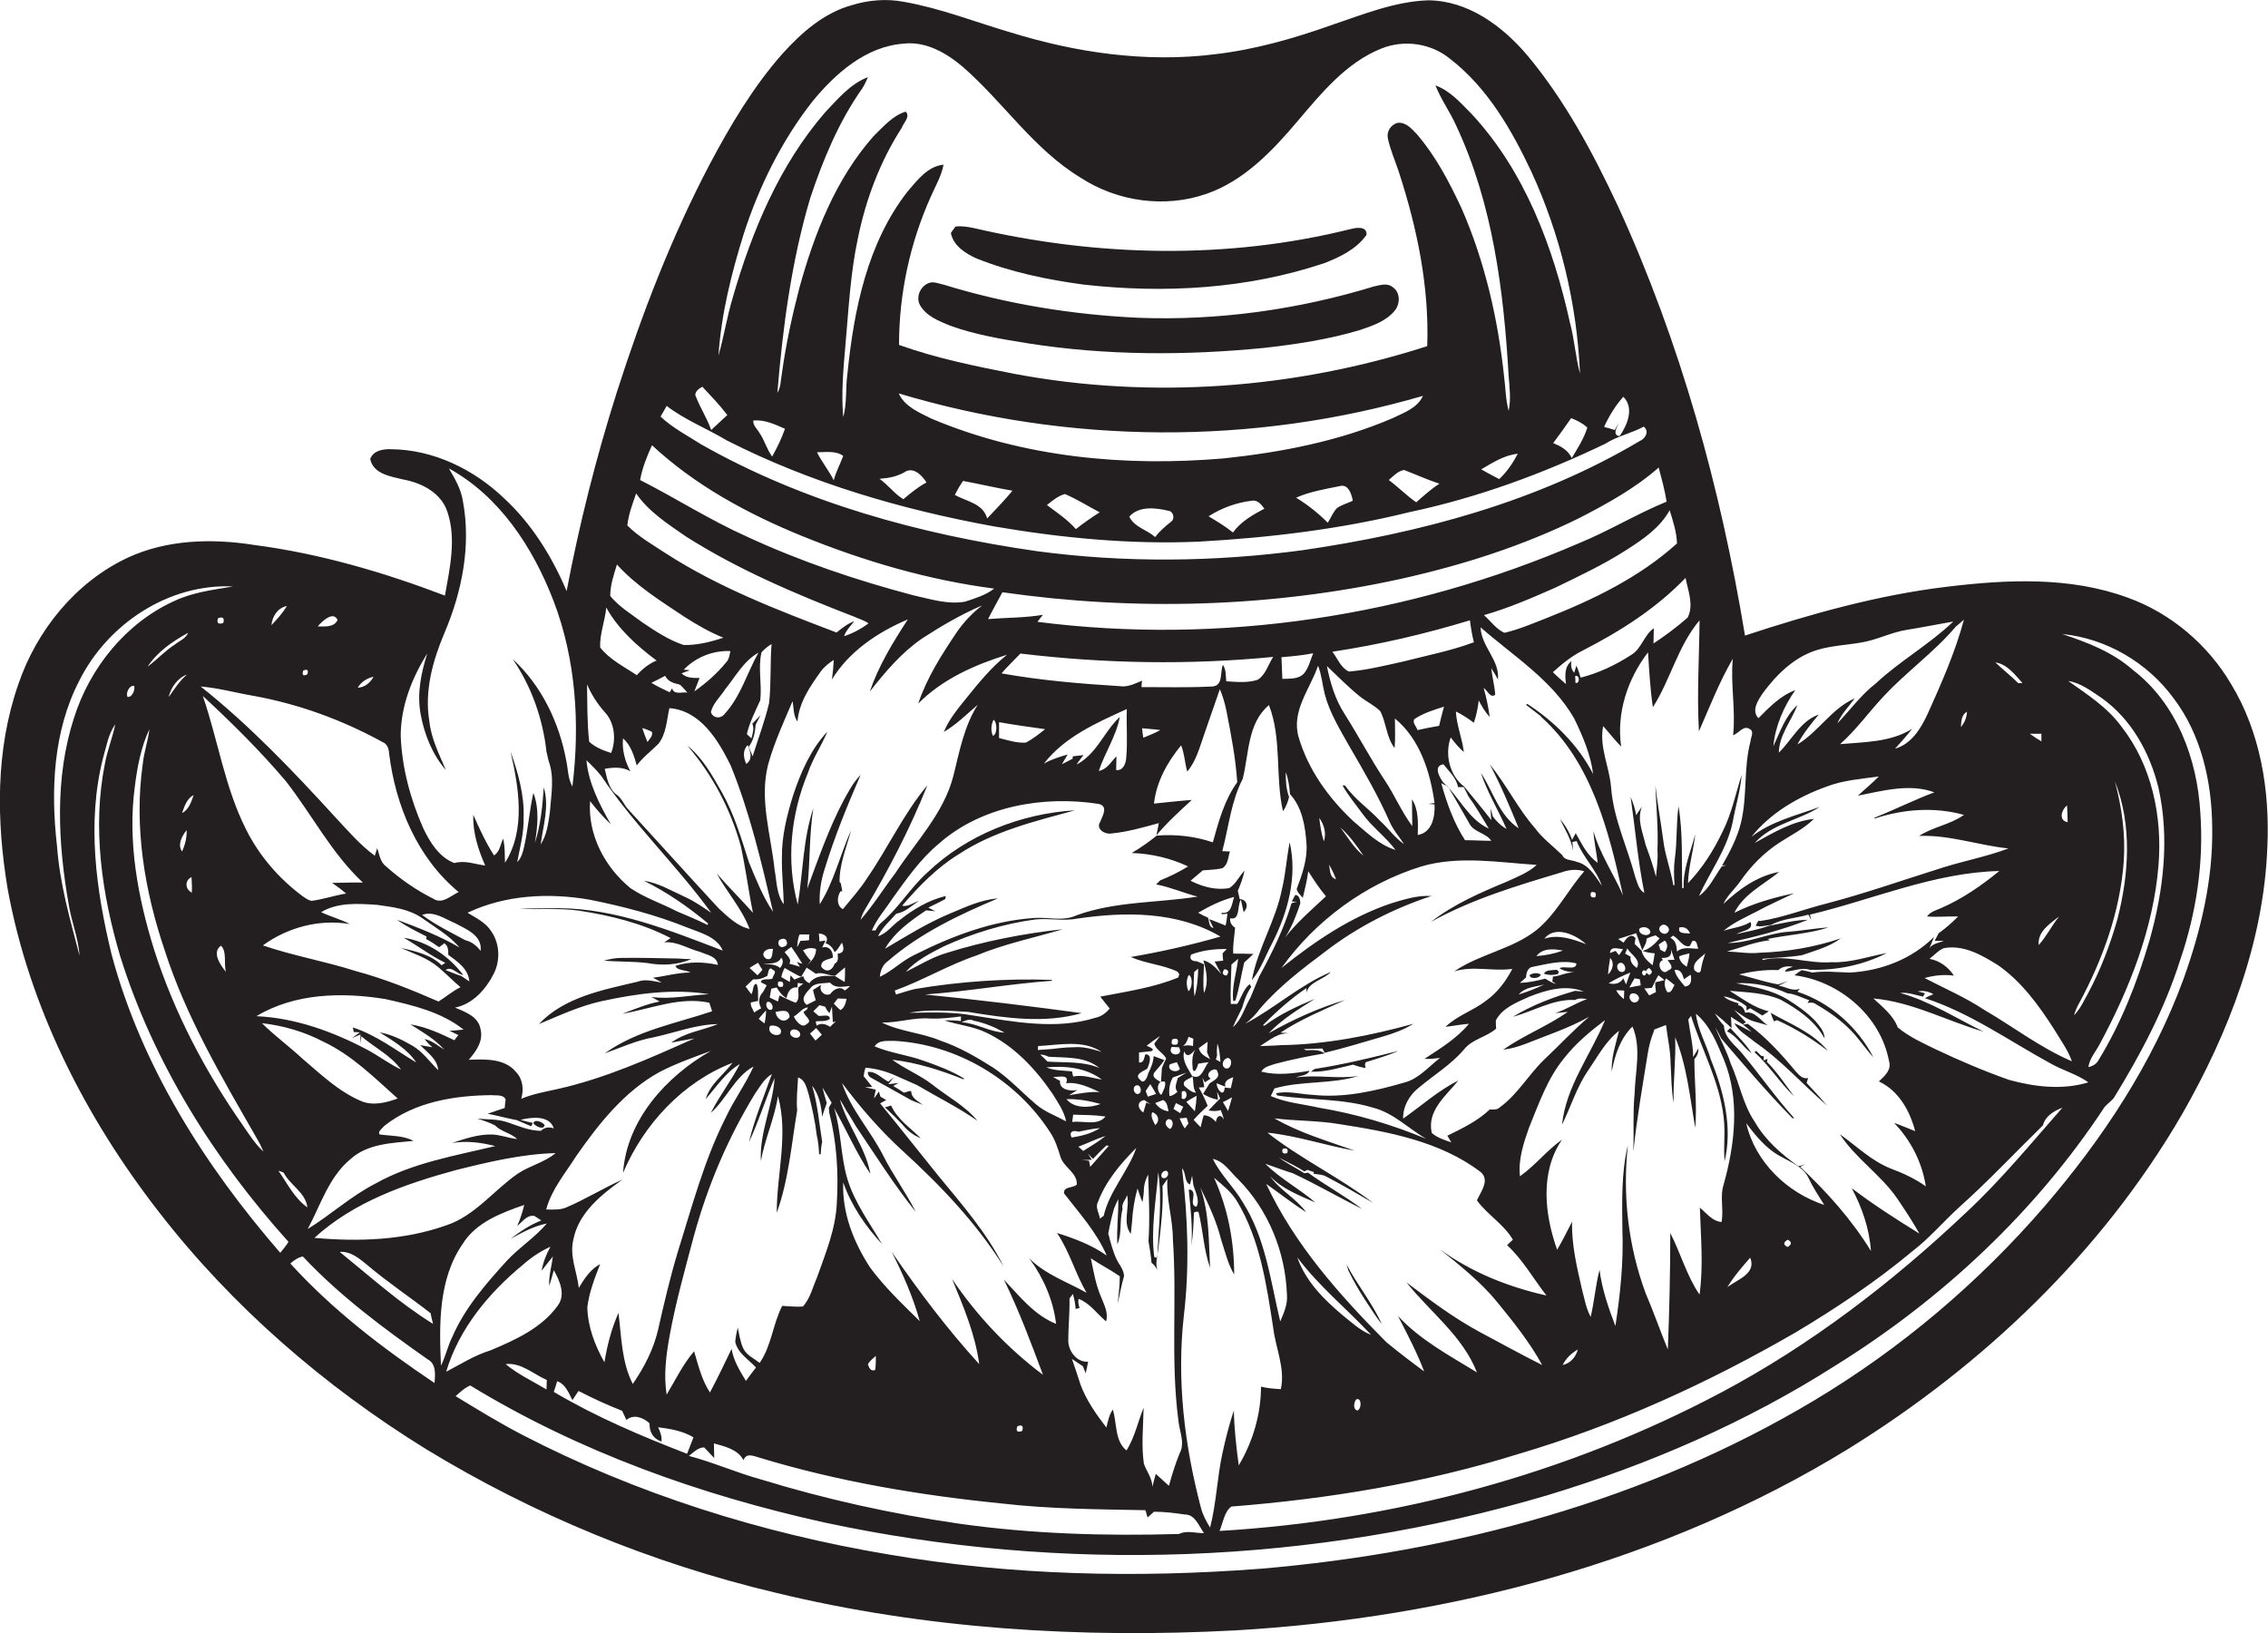 <?xml version="1.0" encoding="utf-8"?>
<!-- Generator: Adobe Illustrator 19.2.0, SVG Export Plug-In . SVG Version: 6.00 Build 0)  -->
<svg version="1.1" id="Layer_1" xmlns="http://www.w3.org/2000/svg" xmlns:xlink="http://www.w3.org/1999/xlink" x="0px" y="0px"
	 viewBox="0 0 743.7 535.5" enable-background="new 0 0 743.7 535.5" xml:space="preserve">
<g>
	<path fill="#231F20" d="M731.6,224.3c-7.6-12.9-19.7-23.2-33.8-28.3c-19-7-39.7-6-59.4-3.6c-22.6,2.7-44.6,8.9-66.2,16
		c-8-48.5-21.2-96.2-41.7-140.9C522.3,50,513.1,32.8,500.7,18c-8.1-9.5-19.3-17.8-32.4-17.9c-11.1,0.4-21.5,4.7-31.9,8.2
		c-12.4,4.4-25.1,8-38.1,9.5c-22.5,2.8-45.4-0.5-67-7.2c-11.6-3.4-22.9-7.9-34.9-10c-5.7-1.1-11.6-0.6-17.1,1.1
		c-9.1,2.5-16.5,9-22.8,16c-9.6,10.9-17,23.4-23.8,36.2c-12.5,23.8-22.2,49-30.4,74.6c-6.8,21.4-12.3,43.2-16.5,65.3
		c-4.8-11.3-11.4-22-20.5-30.4c-9.9-9.5-23.2-16-37.1-16.1c-2.5-0.1-5.8,0.4-6.8,3.2c1,4.9,6.6,5.7,10.7,6.7
		c6.1,1.1,12.5,4.3,14.6,10.6c3,8.9,0.8,18.5-0.8,27.5c-20.2-7.7-41.1-13.8-62.5-16.6c-13.9-2.2-28.7-1.8-41.6,4.2
		C24.8,190.9,12,206.7,6,224.4c-7.5,21.5-7.2,44.8-3.5,67c7.1,38.9,25.5,75,49.6,106c24,31,54.2,57.1,87.5,77.7
		c35.4,21.6,74.2,37.5,114.5,47.1c49.3,12,100.5,15.1,151.1,12.4c70.2-4.1,140.5-22.5,200.7-59.4c44.3-27.4,83.3-64.5,109.6-109.8
		c15.4-26.9,26.9-56.8,28-88C744.3,259.1,741.2,240.1,731.6,224.3z M675.2,300.5c-2.4,3-4.1,6.5-6.7,9.4
		C668.1,305.4,672.2,302.9,675.2,300.5z M669.4,240.6c0,0.8,0,1.6,0,2.5c-1.3-0.8-2.6-1.6-3.8-2.5
		C666.5,240.6,668.4,240.6,669.4,240.6z M673.5,337.4c2.1,3.5,4.5,6.7,5.9,10.6c-10.3-4.4-19.2-11.3-28.8-16.9
		c-6.2-4.1-13-7-19.5-10.4c3.1-0.9,6.3-1.2,9.6-0.8c-1.8-2.8-4.7-4.9-8-5.5c1.6-1.2,2.9-2.8,4.7-3.5c6.5-1.2,12.5,2.3,17.8,5.6
		C662.9,321.9,668.5,329.6,673.5,337.4z M677.8,264.1c0.1,1.8,0.2,3.6,0.2,5.5C674.9,269,676,265.5,677.8,264.1z M103.1,405.9
		c12.9-11.8,29.8-17.7,46.3-22.2c10.8-2.7,21.7-5.3,32.8-5.6c-3.7,3.1-8.5,4.1-12.5,6.8c-7.9,5.5-14,13.8-23.4,16.9
		C132.5,406.7,117.6,407.2,103.1,405.9z M142,434.1c-11-6.8-20.6-15.5-30.6-23.6c3.7-0.3,6.7,2.4,9.4,4.6
		c6.5,5.5,13.6,10.2,20.4,15.5C141.4,431.8,141.7,432.9,142,434.1z M98.9,346.9c-4.2-3.9-8.9-7.3-13-11.4c7,0.8,13.9,2.8,20.2,6.1
		c9.3,4.4,16.7,11.8,24.3,18.6c-3.8,1.4-8.2,2.5-12.1,0.8C110.9,357.8,105,352.1,98.9,346.9z M100.8,395.9c-4.3-3-6.6-7.9-9.5-12
		c0.4,0.1,1.3,0.4,1.7,0.6C95.1,388.6,100.2,391,100.8,395.9z M44.2,258c0.8-6.4,2-13,4.8-18.9c-0.5,3.9-1.8,7.6-2.2,11.5
		c-2.9,20.5,0.6,41.5,7.2,61c7,21.8,18.7,41.6,30,61.3c0.9,1.5,1.7,3.1,2.4,4.7c-2.7-2.4-4.6-5.5-6.7-8.5
		c-12.4-17.7-22.6-37.1-29.2-57.8C45.2,294.2,41.8,276,44.2,258z M41.8,228.5c-0.6-1.3,0.6-3.9,2.2-3.6
		C44.4,226.2,43.3,228.8,41.8,228.5z M59.7,266.6c0.8-2.2,1.5-4.7,3.8-5.9C62.7,263,61.9,265.5,59.7,266.6z M62.9,292.7
		c-2.2-1.1-2.4-4-0.1-5.1C62.9,289.2,63,290.9,62.9,292.7z M59.7,279.2c-1.6-2.3,0-5.1,1.5-7C61.3,274.6,60.7,277,59.7,279.2z
		 M55.3,228.6c0.7-3.1,2.9-6.3,6-7.4C58.8,223.3,57.1,226.1,55.3,228.6z M57.4,211.3c-3.3,2.1-5.9,5-9,7.3
		c3.2-4.9,8.2-8.3,13.3-11.1C60.9,209.4,58.9,210.1,57.4,211.3z M204.3,242.1c2.6,2.3,3.6,5.7,4.5,8.9c2-2.7,4.7-4.7,7.1-7.1
		c2.6-3.3,2.7-7.7,3.6-11.7c10.2,0.8,16,10.5,20.1,18.8c6.3,15.5,10.1,31.8,13.9,48c-3.4-5-5.6-10.7-7.9-16.2
		c-2.5-7.8-4.8-15.8-8.9-23c-3.1-5.5-6.3-11.3-11.3-15.3c8.2,9.5,14.2,20.9,17.5,32.9c1.6,7.2,2.5,14.6,4,21.9
		c-3.9-4.4-8.1-8.5-11.9-12.9c3.4,6.2,8.3,11.6,10.8,18.2c-4.1-0.9-7.1-4-10.1-6.7c-9.9-10.7-19.7-21.6-29.6-32.4
		c-1.6-1.6-2.2-4-4.3-5.2c-2.3-2.1-2.8-5.3-3.5-8.2c2.8-0.5,5.8-0.7,8.4,0.8C205,249.7,203.9,246,204.3,242.1z M224.2,219.6
		c3.9-4.1,9.7-6.4,15.3-6.1c-0.3,1.3-0.4,2.7-1.4,3.7c-3,3.7-6.6,6.8-10.4,9.5c0.1-0.2,0.2-0.6,0.3-0.8c0.5-1.2,0.9-2.4,1.4-3.6
		c-2.1,0-4.3,0.1-5.9-1.5c0.7-0.3,2-0.8,2.7-1C225.7,219.7,224.7,219.6,224.2,219.6z M249.7,213.9c1-1.1,2.1-2,3.3-2.7
		c-0.5,6.4-0.1,12.9-0.8,19.3c-1.4,6-3.6,11.7-5.4,17.5c-0.3-0.8-1-2.4-1.3-3.1c1.6-2.1,2.1-4.7,2.3-7.3c0.5-1,1.1-2.1,1.6-3.1
		c-0.9,0.9-1.8,1.9-2.7,2.8c0.7,1.6,0.1,3.2-0.3,4.8c-0.4-0.3-1.1-1-1.5-1.4c0.9-3.9,2.8-7.5,4.4-11.1
		C249.9,224.3,248.5,219.1,249.7,213.9z M297.7,203.1c-4.9,7.5-9.6,15.2-12.5,23.7c5-6.4,10.3-12.7,17.1-17.4
		c6.3-4.1,12.8-7.9,19.8-10.9c-3.3,2.5-6.2,5.6-8.5,9c-4.9,7.3-9.7,14.8-12.5,23.2c7.9-8,18.5-12.7,29.1-16
		c-5.1,4.1-9.2,9.1-13.3,14.2c-2.8,3.5-5.7,6.9-7.4,11.1c4.1-2.4,7.5-5.8,11.1-8.9c-4.5,7.1-6,15.4-8,23.4
		c-3.2,12.3-12.3,21.5-19,31.8c-3.9,5.1-7.2,10.5-11.4,15.3c0.3-1.2,0.8-2.3,1.4-3.3c7.8-13.1,14.8-26.6,20.5-40.8
		c-7.8,9.3-12.9,20.5-19.8,30.5c-2.3,3.6-5.2,6.8-7.9,10.1c-2.1-1-2-4.1-0.8-5.8l0.6-0.1c-0.1-0.6-0.4-2-0.5-2.6l-0.4-0.4
		c-0.1-5.8,2.3-11.4,3.8-17c-3.6,8-5.6,16.9-10.3,24.3c-0.2-3.9,0.4-7.8,1.6-11.5c3.2-10.5,7.4-20.8,11.8-30.9
		c-2.4,2.4-4,5.5-5.6,8.4c-4.9,9.3-8.3,19.2-11.9,28.9c1-8.8,0.6-17.6,2-26.4c-3.4,10.2-3.4,21.1-5.1,31.6
		c-3.9-14.2-2.3-29.6,3.3-43.1c1.6-4.8,4.5-9,6.4-13.6c-5.5,5.9-8.8,13.5-11.3,21.1c-2,6.5-3.7,13.3-3.6,20.2
		c-0.1,5.1,0.5,10.2,0.6,15.3c-2.4-3.2-2.3-7.5-3-11.3c-1.2-11.5-5.1-23.1-2.1-34.6c2-7.2,5.1-13.9,8-20.7c0.4,2.2,0.2,4.8,1.6,6.7
		c0.5-6.3,4.1-11.5,7.7-16.5c1.1-1.5,2.6-2.7,4.2-3.7c-0.1,2.1-0.3,4.3-0.6,6.4C278.4,213.6,287.8,207.3,297.7,203.1z M486.5,225.6
		c1.2,0.7,2.2,3.5,3.8,2.2c-0.2-2.9-1-5.8-1.3-8.7c0.6,0.9,1.7,2.7,2.2,3.7c0.6-6.4-5.5-10.8-5.7-17.1c10.7,9.4,23.4,17.2,30.7,29.9
		c2.8,5.8,5.4,11.8,6.2,18.2c-4.9-9.5-12.7-17.2-21.6-23l-0.4,0.3c1.6,1.2,3.2,2.5,4.8,3.7l0.2,0.3c16.6,14.9,22.2,37.6,26.8,58.5
		c-3.1-7.1-7.6-13.6-9.7-21.1c0.2,3.5,1,6.9,1.4,10.4c-3.5-2.4-5.2-6.2-7.2-9.7c-0.4,0.7-0.8,1.5-1.2,2.2c-0.9-2.6-2.3-4.9-4-6.9
		c1.6,3.4,3.8,6.7,4.3,10.5c0-0.7-0.1-2.2-0.2-2.9c0.3-0.1,1-0.2,1.4-0.3c2.1,5.3,6.4,9.3,8.3,14.7c-2.2-3.2-4.3-7-8.3-7.9
		c-1.6-0.7-4-0.4-4.7-2.2c-3-2.9-6.5-5.5-9-8.9c-5.6-6.4-9.4-14.3-14.8-20.9c3.6,6.8,6.6,13.9,9.5,21c-6.4-4.2-8.4-12.1-12.4-18.2
		c2.1,6.4,5.7,12.2,8.4,18.4c-1.8-1-3.3-2.5-4.5-4.1c-0.2-0.7-0.5-2-0.7-2.6c0,1,0.1,2.8,0.2,3.8c-2.9-3.8-5.9-7.3-8.9-11
		c-4.8-3.6-6.4-10.6-4.4-16.1c1.3,1.7,2.7,3.4,4.3,4.8c-0.5-4.5-2.4-8.8-2.6-13.3c2.1,1,4,2.3,5.9,3.7c0.8-2.4,1.3-4.8,1.6-7.3
		c1,1.9,2.1,3.8,3.6,5.4C488,231.7,487.4,228.6,486.5,225.6z M516.5,221.7c1.6-0.6,1.6,2.7,0.1,2.2
		C516.6,223.3,516.6,222.2,516.5,221.7z M538.5,311.6c0.6-1.2,1.5-2.4,1.4-3.8c1-0.5,1.9-0.8,3-1.1c0.4,0.3,0.8,0.7,1.3,1
		c-1.6,1.8-3.2,3.5-5.6,4.1c1.3,0.5,2.6,0.7,4,0.8c-0.2,1.3-0.4,2.6-0.7,3.9c-1.6-1.3-3.2-2.7-3.6-4.8c-0.8-0.8-1.6-1.5-2.3-2.2
		c0.1-0.5,0.2-1.5,0.3-1.9c-1.5-1.8-3.1,0.1-3.9,1.5c-0.4-0.3-1.3-0.9-1.8-1.2c2-0.6,4-1.3,5.9-1.9
		C537.2,307.7,537.8,309.7,538.5,311.6z M537.6,304.5c1.1-0.9,3.2-0.5,3.6,1C540.9,307.6,536.8,306.4,537.6,304.5z M554.1,310.2
		c0.2-0.4,0.7-1.3,0.9-1.7c1.6-0.3,1.4,1.6,1.9,2.6c-2.4,0-5-0.8-7,0.9c-0.1-1.8-0.4-3.7-2.2-4.5c0.3-0.2,0.6-0.5,0.9-0.7
		C550.5,307.7,551.8,310.8,554.1,310.2z M550.7,304.1c1.6-0.3,2.8,0.3,3.5,2C552.8,305.9,550,306.4,550.7,304.1z M567.6,333.4
		c1.2,0.9,2.6,1.7,3.9,2.5l1-0.7c-1-1-2.9-3.1-3.9-4.1c2.2,1.5,4.5,3.4,7.2,4c1,0.3,2.9,0.8,3.8,1.1c-2.2-1.5-4.4-4.9-7.3-4.1
		c-0.4-1.3-1-2.3-2.4-2.5l0.2-0.6c-1.7-0.5-3.5-1-4.9-2.3c2.7,0.5,5.4,1.5,7.5,3.3l0,1.3l1.2-0.7c1.3,0.8,2.7,1.6,4,2.4
		c0.7-0.5,1.4-0.9,2.1-1.4c-4.8-1.1-8.7-4.2-12.8-6.7c5.7,0.5,11.4,0.6,16.7,2.9c5.6,3.1,11.2,6.9,14.4,12.7c0-2.3-1.7-4.1-3.1-5.8
		c-2.7-2.8-5.9-5-9.1-7c-5.1-3.1-11-4.1-16.8-5.3c5.7-0.3,11.6,0.9,16.8,3.3c2.6,0.2,4.8,1.5,7.2,2.3c-0.2,0.2-0.5,0.7-0.6,0.9
		c0.9-0.2,1.9-0.3,2.8,0.4c5.4,3.1,10.5,6.9,14.3,11.9c1.5,1.8,2.9,3.8,4.5,5.5c-5.2-10-14.2-18-24.9-21.5c0.2-0.3,0.6-0.8,0.8-1
		c-2.4,1-4.7-0.7-7-1c1-0.5,2.1-1,3.1-1.5c-1.1,0.4-2.1,0.7-3.2,1.1c-4.4-0.8-8.6-2.2-12.8-3.3c4.2-1,8.5-1.6,12.8-1.4
		c1.3-1.2,3-1.4,4.8-1.1c-1,0.4-2.2,0.5-2.6,1.6c2.7-0.1,5.4-1.5,8.2-0.6c8.7,0.2,17.4-1.5,25.2-5.5c-6,1.1-12,3.3-18.2,3
		c-7.5,0.6-15-2.6-22.5-0.7c0-0.1-0.1-0.3-0.1-0.4c4.3-0.4,8.7-0.5,13-1.2c4.3-1.5,8.9-2.7,12.7-5.5c-8.6,2.9-17.6,4.4-26.6,4.7
		c-3.5,0.4-7.1-0.3-10.7-0.4c4.7-1.3,9.2-3.2,14.1-3.7l-0.8-0.4c6.6-1.4,13.5-1.7,20-3.8c-4.7,0.3-9.4,1.2-14.1,1.5
		c-6.4,0.7-12.5,3.7-19,3.6c8.9-2,17.9-4.2,26.3-7.6c-4.4,0.1-8.6,1.2-12.9,2c-3.4,1.3-7,1.8-10.5,2.7c1.6-1.1,5.8-1.2,4.6-4
		c-2.6,1.7-5.9,1.9-8.8,2.9c3.2-2.7,7.1-4.4,10.8-6.3c4-2.2,8.2-4,12.3-6c-6.7,1.4-13.4,3.3-19.6,6.4c3.1-6.2,9.6-9.2,14.7-13.4
		c-7.1,1.3-13.1,5.6-18.3,10.5c1.3-2.8,3.8-4.9,5.6-7.5c3.4-4.9,7.7-9.3,12.8-12.6c3.8-2.5,8-4.5,11.3-7.8
		c-7.1,0.8-13.3,4.5-19.4,7.9c5.6-6.3,14.5-7.4,21.3-11.8c-7.7,2.8-15.9,4.7-22.4,9.8c6.3-7.9,15.3-13.1,24.7-16.5
		c5.5-2.1,11.4-2.5,17.1-3.3c-2.2,2.2-4.6,4.2-6.9,6.3c8.2-1.6,17-4.1,25.1-1.1c-6.7,2.5-13,5.7-19.6,8.3v0.3
		c9.4-3.1,19.6-3.9,29.3-1.2c-4.5,3.2-10.1,3.9-14.7,6.9c10-0.4,19.5,3.1,29.3,4.1c-6.9,2.6-14.2,4-21.3,6.2
		c-12.8,4-25.5,8.5-38.5,11.9c-7.2,1.8-14.2,4.6-21.6,5.7l-0.6-0.1c-0.2,0.4-0.7,1.2-0.9,1.6c1.6,0.6,3.4-0.1,5-0.2
		c3.8-2.1,8.2-2.2,12.3-3.4c0.2,0.4,0.7,1.3,0.9,1.8c-0.1-0.4-0.3-1.4-0.4-1.8c20.6-4.9,40.6-13.8,62.1-14.3
		c-5.9,4.8-12.2,9.2-19.2,12.2c-1.6,0.7-3.5,1.2-4.5,2.7c3.4,0.3,6.8-0.1,10.2,0c-2,2-4.1,3.9-6.4,5.5c-0.3,0.6-1,1.9-1.3,2.5l3,0
		c-1.6,0.7-3.6,0.8-4.7,2.4c0.5-1.3,1-2.5,1.5-3.7c-7.3,7.3-17.5,11.2-27.7,11.7c-4-0.1-8.1-0.6-12.2,0c-1.2-0.3-2.3-0.6-3.5-0.8
		c-0.8,0.5-1.6,1.1-2.4,1.7c14.6,1.8,28.2,13.2,31,28c1,3-1.4,5-3.3,6.8c6.5,3,10.2,9.7,11.9,16.3c-2.3-0.9-4.6-1.9-6.9-2.7
		c5.5,5.7,9.2,13,10.4,20.8c-3.5-2.5-7.4-4.3-11.4-5.8c-6.4-2.5-11.3-7.4-16.8-11.3c5.2,8,13.5,13.3,18.9,21.2
		c2.5,3.7,5,7.5,7.2,11.4c-7.6-4.7-15.1-9.5-22.2-14.9c3.4,6.4,5.8,13.3,6.3,20.6c-6.3-10.3-14.4-19.3-23.2-27.6l1.6-0.8
		c-0.5,0.2-1.7,0.5-2.2,0.6c-5.5-3.9-10.8-8.5-14.2-14.4c-4-5.8-5.1-12.9-8-19.3c-1.3-4.1-3.4-7.9-5.1-11.9c0.7,1.2,1.4,2.4,2,3.7
		c7.6,8.9,15.2,17.8,23.4,26.2l0.5-0.1c-6-6.7-11.1-14-16.8-20.9c-2.3-2.9-6.1-5.3-6.2-9.4c-1.2-1.2-2.1-2.6-3-4
		c1.9,1.5,3.7,3.1,5.5,4.8C567.8,335.8,567.6,334.2,567.6,333.4z M572.6,368.3c3.1,4.1,6.5,8.3,11.1,10.8c3.3,1.9,7.3,3.3,9.2,6.9
		c1.5,3.2,3.4,6.1,5.3,9.1C586,391.1,575.5,381,572.6,368.3z M586.2,408.9c-1.5-0.7-1.5-1.5,0-2.4
		C587.6,407.2,587.6,408,586.2,408.9z M566.4,422.1c2.1-3.5,4.8-6.6,7.5-9.7C576.1,417.7,569.5,419.6,566.4,422.1z M565.3,347.5
		c5.3,13,3.6,27.7-0.1,40.9c-1.3,4,0.1,8.2-0.7,12.3c-3.1-0.3-4.9-2.9-7.1-4.7c0.3,9.5,1.2,19-0.1,28.5c-4.2-6.1-6.2-13.6-9.6-20.2
		c0,12.7-0.3,25.5-0.8,38.2c-2.5-6.1-4.7-12.4-7.3-18.5c-5.7-15.4-7.6-32.2-5.8-48.5c-2.2,9.1-1.9,18.6-1.8,27.9
		c0.4,10.5-0.7,21-2.3,31.4c-2.3-6-4.4-12.1-5.2-18.4c-1.3,5-1.7,10.3-2.9,15.4c-1.5-2.7-2-5.8-2.8-8.8c-1.7-7.4-3.5-14.8-3.3-22.4
		c-1.6,3-3.1,6.2-4.9,9.2c-4.1-11.5-5.7-25.5,1.6-36.1c-5,3.5-8.8,8.5-13.8,12c-0.6-5.5,1.2-10.9,3-16c3.2-7.8,6-16,11.4-22.6
		c3.8-4.9,8.6-8.9,13.5-12.6c-4.7,11.4-12.8,21.7-14.1,34.3c2.9-5.9,4.8-12.3,8.5-17.7c3.1-4.5,5.8-9.7,10.2-13.1
		c-1.1,4.4-2.6,8.8-2.4,13.4c1-5.4,2.8-10.9,6.8-14.8c3,7,0.9,14.7,0.7,22c-0.6,6.3-0.2,12.7-0.4,19c1.1-10.8,3-21.4,4.7-32.1
		c0.4-2.6,1.1-5.1,2.1-7.6l0-0.3c1.3-0.5,2.6-1,3.9-1.5c0.5,4.2,1.5,8.4,1.5,12.7c0.3,4.3,0.2,8.5,1,12.8
		c-0.2-7.2,0.8-14.3,0.5-21.5c3.9,9.4,4.8,19.7,6.6,29.7c0.6-7.5-0.3-15-0.3-22.5c0.9-1,1.4-2.2,1.3-3.5c-0.6,0.9-1.1,1.9-1.7,2.8
		c0-4.2-1.1-8.2-1.6-12.3c0.2-0.3,0.7-0.9,0.9-1.2c3.5,11.1,9.4,21.6,10.7,33.3c0.6,4.8-0.1,9.6,0.3,14.4c2.7-11.2-0.3-23-4.5-33.4
		c-1.5-5.1-4.3-9.7-4.9-15C560.8,336.3,563,342.1,565.3,347.5z M517.4,442.5c-0.7,2.5-2.4,4.5-5,5.1
		C513.5,445.4,515.3,443.7,517.4,442.5z M490.9,426.9c5.3,6.5,10.7,13.2,14.8,20.7c-7-3.5-13.8-7.3-20.6-10.9
		c-8.5-4.6-16.2-10.4-23.9-16.2c7.8,9.8,18.4,17.5,23.1,29.5c-9-5.5-18.6-10.6-25.9-18.5c3.1,6,6.2,11.9,8.6,18.2
		c-4.2-3.1-8.4-6.3-12.4-9.6c-15.3-15.4-30.1-32-39.4-51.9c4.4,3.1,8.6,6.4,13.1,9.3c-3.3-4.6-8.6-7.2-11.8-11.8
		c4,4.2,9.6,6.3,14.8,8.6c-5.2-4.5-11.5-7.8-16.4-12.7c3,1,6,2.2,9,3.1c7.7,3.6,15.1,7.9,22.7,11.7c-5.6-4.3-12-7.7-17.7-11.9
		c-0.3,0.1-0.9,0.2-1.2,0.2c-2.8-1.8-5.7-3.2-8.3-5.1c2.8,1.5,5.7,2.8,8.3,4.5c0.3-0.1,0.8-0.4,1-0.5c0.5,0.2,1.6,0.5,2.1,0.7l0,0.6
		c1.4,0.2,2.9,0.2,4.1,0.9c5.2,2.7,10.3,5.7,15.3,8.6c-11-8.4-23.7-14.4-34.6-23c9.7,1,19,4.2,28.6,5.9c-8.9-3.2-18.1-5.8-26.3-10.6
		c7.1,0.9,14.3,0.7,21.3,1.9c16.1,2.5,32.9,5.6,46.2,15.6c3.3,2.7,0.2,6.5-1.1,9.4c3.4,4.7,8.8,7.8,11.8,12.9
		c-0.5,0.4-1.4,1.3-1.9,1.8c5.2,4.8,8.6,11,12.9,16.5c-12.5-2.8-24.6-7.6-35-15.2C478.8,415,485.5,420.3,490.9,426.9z M440.3,431.3
		c-6.2-5.2-12.2-11.2-14.9-19c7,9.4,16.3,16.9,24.2,25.4C446,436.3,443.2,433.6,440.3,431.3z M445.1,462.5c-1.5-0.3-1.2-2.7-0.4-3.6
		C446.5,458,446.6,462,445.1,462.5z M369.4,475.6c-3.9-3-3.1-9-4.5-13.4c-1.2,1.7-1.6,3.8-2.1,5.9c-3.4-4.4-6.6-9-8.5-14.1
		c-0.9-2.8-1.8-5.6-2.8-8.4c1.2,0.8,2.4,1.6,3.6,2.4c0.2,0.6,0.7,1.7,0.9,2.3c0.3-1.3,0.6-2.5,0.8-3.8c-3.7,0.3-6.5-3.5-6.5-6.9
		c0-4.6,0.5-9.2,0.4-13.8l1.1-1.5c0.5,1.6,0.8,3.2,0.9,4.9c0.3-0.1,1-0.2,1.3-0.3c-0.3-1-0.6-2-0.3-3c3.8,1.5,6,4.9,9,7.4
		c0.8-2.8-0.6-5.4-1.6-7.9c-1.8-4.1-2.5-8.5-3.4-12.8c3.1,2.1,6.5,3.8,9.5,5.9c0,3-0.4,6-0.7,9c0.7-3.1,1.2-6.1,2.1-9.1
		c-0.1-1.1-0.5-2.2-1.1-3.1l0-0.1c-1.9-2.6-2.7-5.7-3.6-8.8c-0.1-0.5-0.3-1.4-0.5-1.8c0.5-2.8,1.1-5.5,1.9-8.3
		c0.4-1.1,0.9-2.1,1.4-3.1c0.1,4.9-0.6,9.8-0.3,14.8c1.6-3.6,0.6-7.7,1.7-11.5c-0.5-1.7,1-3.1,1.5-4.6c0.9,4.2-1.6,9.1,1.2,12.7
		c0.1-1,0.3-2.9,0.4-3.9c0.2-3.7,0.8-7.4,1.8-11c0.5,1.5,1,3,1.6,4.5c0.3-1.5,0.5-3,0.5-4.5c0.1-1.6,0.7-3.2,1.4-4.6
		c0.2,7.3,0.6,14.6,0.1,21.9c0.4,2.3,0.8,4.7,1,7.1c0.8,0.5,1.4,1.4,1.9,2.3c-0.8-2.5,0.2-5,0.4-7.5c0.8-6.6,1.6-13.3,1.3-20
		c0.5-0.8,1.1-1.5,1.6-2.3c-0.4,6.7,1.8,13.1,1.8,19.8c1.4,19.7-0.8,39.6,1.8,59.3c0.3,3.6,2.3,7.4,0.4,10.9
		c-1.4,3.4-2.5,7-3.5,10.6c-1.5-1.3-2.8-2.6-4.3-3.9c-0.4,1.4-0.8,2.8-1.1,4.2c-0.1-2.8-1.9-5-2.8-7.5c-0.9-6.1-0.2-12.3-0.1-18.4
		C373.2,466,372.1,471.3,369.4,475.6z M337.7,412.9c4.5,6.2,7.7,13.5,8.6,21.2c-7.2-2.9-12-9.1-17.1-14.5
		c4.9,10.1,8.9,20.7,12.8,31.2c-11.6-8.7-21.7-19.4-29.8-31.4c3.7,9,7.6,18.1,8.9,27.9c-10.5-11.5-19.9-24-28.7-36.8
		c3.7,7.3,7,14.8,9.2,22.7c-5.7-5.6-11.5-11.1-16.3-17.6c-5.4-8.3-9.2-17.9-8.8-27.9c2.6,7.5,7.3,14.4,12.7,20.2
		c-4-6.9-8.9-13.4-11.3-21.2c-2.3-7.6-2-15.8-4.4-23.4c4,7.1,7.3,14.8,11.9,21.6c-1.6-8.8-7.6-15.9-10-24.4c0.8,1.2,1.5,2.5,2.2,3.8
		c1.1,1.6,2,3.2,3,4.9c6.4,9.5,12.5,19.2,19.7,28.2c-3.2-6.3-7.4-12-10.6-18.3c-4.1-8.2-10.7-15.2-13.6-24
		c5.9,7.9,12.4,15.4,19.7,22.1c12.5,11.4,24.3,23.7,33.3,38.1c-5.5-11.1-13.8-20.5-21.6-30c-6.3-7.8-12.5-15.7-18.9-23.5
		c0.7-0.4,1.3-0.7,2-1.1l-1.9-1.1l-0.5-1.7c-0.5,0.7-1,1.5-1.6,2.3c0.1-0.7,0.4-2.2,0.6-2.9c-0.9-0.2-2.7-0.6-3.6-0.8
		c0.6,0,1.8-0.1,2.4-0.1c-0.9-1.2-1.8-2.3-2.8-3.5c0.1-1,0.3-1.9,0.6-2.8c3.8,0.3,7.4,1.4,10.8,3c2,0.9,4.1,1.8,6.1,2.7
		c6.6,3.9,13.5,7.3,19.8,11.7c-4-4.9-9.8-7.9-14.7-11.8c-4.1-3.2-9-5.1-13.2-8.2c8,0.9,15.8,3.4,23.3,6.4l0.3-0.2
		c-4.2-2.6-8.8-4.3-13.4-5.9c-5.2-1.9-10.9-2.5-16-4.7c1.4-2.2,4.2-1.7,6.4-1.8c20.5,1.1,40,12.7,51.1,29.9c1.7,2.5,2.6,5.4,3.5,8.3
		c1.1,3.3,5.5,5.1,5.3,8.9c-1.2,1.3-4.4,0.5-4.2,2.9c5,6.5,10.7,12.7,14,20.4c-4.9-3.5-10.6-5.6-16.3-7.4c4.1,6,6,13.3,9.7,19.6
		c-6.4-3.6-13.6-6-18.9-11.4L337.7,412.9z M335.2,469.2c-1.6,0.6-2.2,0.1-1.6-1.5C335.1,467,335.7,467.6,335.2,469.2z M287,449.2
		c-1.4,0.6-2-0.6-2.4-1.8c0.5-1.2,1.7-1.9,2.6-2.8C287.2,446.1,287.2,447.7,287,449.2z M247.9,448.4c-1.1,1.4-2.2,2.9-3.3,4.4
		c-2-3.3-4.1-6.7-4.7-10.5c-2.3,4.8-4.6,9.6-7.1,14.3c-2.7-4.1-3.8-8.9-5.2-13.5c-3.7,4.3-6.1,9.4-9,14.2c-1-6.3-0.2-12.7,0.9-18.9
		c2-11.1,5.1-22.1,8-33c4.5-16.5,11.2-32.3,20.1-46.8c1.6-2.3,3-4.9,5.5-6.4c-2.6,7.4-5.7,14.7-7.5,22.3c3.2-6.8,5.4-14.1,8.4-21
		c-0.6,9.1-5,17.8-4.5,27.2c1.3-7.3,4.5-14,5.6-21.3c3.5,12.6-0.4,25.5-0.4,38.3c3.9-10.8,4.8-22.3,6.7-33.6
		c-0.3-3.6,0.1-7.2,0.3-10.8c2.4,0.8,2.8,3.5,3.5,5.6c1.1,4.4,2.1,8.8,2.6,13.2c0.5,2.1,0.7,4.2,0.8,6.4l0.5,0
		c0.1-1.4,0.2-2.8,0.5-4.1c-1-6.2-1.5-12.4-3.3-18.4c2.3,2.9,3,6.6,3.3,10.2c0.4-1.5,1-3,1.5-4.5c-0.5-1.7-1-3.4-1.4-5.1
		c1,1.6,2,3.3,3,5c-0.2,0.4-0.7,1.2-0.9,1.6c0,0.4,0.1,1.2,0.1,1.6c2.5,9.7,3.1,19.8,2.5,29.8c-0.4,8.5-3.7,16.4-6.5,24.3
		c-1.4,3.2-2.2,6.8-4.6,9.5c-2.3,0.2-4.5-0.1-6.8-0.2c-3.1,6-3.5,13.1-7.4,18.7c-1.9-1.5-4.3-2.5-5.4-4.8c-1-2.2-1.3-4.6-1.8-6.8
		c-0.3,1.5-0.7,3.1-0.8,4.7C241.9,443.7,245.4,445.7,247.9,448.4z M248.1,322.6c-1.4,0.1-1,2.4-1.7,3.4c-0.7-0.8-1.3-1.7-1.9-2.5
		c0.8-0.8,1.7-1.6,2.5-2.4c1.6,0.2,3.2-0.3,4.6-1.1c0.4-1,0.4-3.5,1.9-1.9c1.5,0.4-0.2,1.9-0.2,2.8c-1.1,0.5-3.7-0.3-3.8,1.2
		c0.5,0.2,1.5,0.7,1.9,1c-0.3,0.5-0.9,1.7-1.2,2.2c-1.5,1.5-1.6,3.5-0.6,5.3c-0.8,0.4-1.5,0.9-2.3,1.4c-0.4-1.1-1.3-2.1-1.1-3.3
		c0.6-0.1,1.8-0.4,2.4-0.5C248.5,326.3,248.8,324.3,248.1,322.6z M245.8,317.4c0.9-0.6,1.8-1.2,2.8-1.7c0.3,0.6,1,1.7,1.4,2.3
		c-0.5,0.6-1,1.2-1.6,1.8C247.5,319,246.7,318.2,245.8,317.4z M273.7,312.2c1.1-0.8,1.6-2.1,2.4-3.1c0.6,1.6,1,3.4-1.4,3.6
		c0,1.2,0.4,2.6-1,3.3c-0.8,2.3-2.8,3.1-4.4,1c-0.2-2.3,2.3-2.3,3.8-3c0.1-2-1.1-4-3.5-3.3c0.3-0.6,0.8-1.7,1.1-2.3l-2,0.3
		c0-0.6-0.1-2-0.2-2.6c1.9,0.1,3.5,1.2,2.2,3.2C272.2,309.7,273.1,310.9,273.7,312.2z M273.8,320c1.1-1,2.2-1.9,3.3-2.8
		c0,1.6,0,3.2-0.1,4.8c-1-0.6-2.1-1.2-3.1-1.9c-3-0.2-6.5-0.5-8.5,2.3c-1.1-0.5-1.8-1.3-2-2.3c-1,0.3-2,0.7-2.9,1.1
		c-0.4-0.5-0.9-0.9-1.3-1.4L259,322c-0.7-0.4-2.1-1.2-2.8-1.6c0.2-1.1,0.6-2.1,1.1-3c1.8,1,3.5,2.1,5.4,2.9c0.4-0.7,1.3-2.2,1.8-3
		c1,0.6,2,1.3,3,2C269.6,318.6,271.7,319.9,273.8,320z M267.8,336.3c-0.1-0.4-0.3-1-0.3-1.4c1.5-0.2,3.3,0.2,4.6-0.8
		c0.1-1.8-2.8-0.8-3.7-1c-0.6-0.5-1.1-1-1.7-1.5c0.7-0.7,1.3-1.3,2-2c0.5,0.1,1.4,0.4,1.9,0.5c0.3,0.8,0.8,1.5,1.4,2.1
		c0.2-0.5,0.6-1.6,0.8-2.1c0.1,1.7,0.2,3.4,0.3,5.1l1-0.3c-0.7,0.6-1.3,1.2-1.9,1.8C270.8,335.8,269.3,335.3,267.8,336.3z
		 M269.5,339.3c-0.5,0.5-1.6,1.4-2.1,1.9c-0.6-0.8-1.2-1.5-1.8-2.3c0.5-0.4,1.5-1.3,2-1.8C268.2,337.8,268.9,338.5,269.5,339.3z
		 M273.4,329.1c0.3-0.4,1-1.2,1.3-1.7c0.7,0,2.2,0.1,2.9,0.1c-0.3,1.4-0.6,2.9-2,3.7C274.9,330.7,273.9,329.6,273.4,329.1z
		 M277,324.8c-1.4-1.7-3.8-0.3-4.7,1.1c-1.7,1-4-1-3-3c-0.9,0.6-1.8,1.1-2.7,1.7c0.2,1.1,0.6,2.2,0.9,3.4c-1,0.5-2,1-3,1.5
		c-2.5-2.2,0.3-4.3,1.8-6.1c1.7-1.2,3.9-0.9,5.9-1.2c1.6,2,4.3,1.3,6.5,1.1C278.2,323.9,277.6,324.4,277,324.8z M252.5,336.4
		c1.6-0.5,4.4,0.6,3.4,2.6C254.2,340.2,251.4,338.5,252.5,336.4z M251.5,328.6c1.2-0.6,2.4,1.5,1.6,2.4
		C251.8,331.7,250.8,329.6,251.5,328.6z M254.3,331.8c1.9-0.3,4.5-1.1,4.6,1.7C257.2,335.9,254.6,334.2,254.3,331.8z M255.6,326.4
		l-0.5,2c-0.9-0.4-1.8-0.9-2.7-1.3c0.2-1,0.3-1.9,0.5-2.9c0.4-0.1,1.3-0.3,1.8-0.4c0.8,1.4,1.8,2.7,3.2,3.5c0.4-2,1.3-3.8,3.6-3.5
		l0.1-1.5c0.4,0.1,1.3,0.2,1.8,0.2c-0.4,0.3-1.2,1-1.6,1.3c-0.2,1.6,0.6,3.8-0.9,5C259,328.1,257.3,327.2,255.6,326.4z M255.2,321.9
		c1.4-0.3,1.9,0.3,1.5,1.6C255.3,323.9,254.8,323.3,255.2,321.9z M259.1,338.5c0.5-1.8,3.5-0.8,3.3,0.9
		C261.9,341.1,258.9,340.2,259.1,338.5z M260.3,333.3c1.7-0.9,2.6-2.7,4.6-3l-0.3,0.7c-0.3,0.2-0.8,0.6-1.1,0.8c0.3,1.5,3.2,2.8,1,4
		C263,337.4,260.9,334.7,260.3,333.3z M264.7,316.5c0.3-0.4,0.9-1.1,1.2-1.5c-1.1-1-1.8-2.2-2.6-3.4c1.4-0.7,2.8-1,4.3-0.4
		C267.6,313.6,266.1,315.1,264.7,316.5z M265.3,308.3c-0.7,0.1-2.1,0.2-2.8,0.2c-0.3,0.5-0.8,1.6-1.1,2.1c0.1-1.4,0.2-2.9,0.8-4.2
		c0.8,0,2.4,0,3.2,0C265.3,306.9,265.3,307.9,265.3,308.3z M263.1,316c-0.5-0.1-1.4-0.4-1.8-0.6l1,1.6c-1.2-0.4-2.3-0.7-3.5-1
		c1-1.5-0.8-2.7-1.5-3.8c0.7-0.6,1.4-1.2,2.2-1.7C260.7,312.2,261.9,314.1,263.1,316z M257.1,310.4c-1.9,0.9-2.7-2.3-0.7-2.5
		C258.1,307.3,258.8,310,257.1,310.4z M256.2,314c0.9,1.1,0.4,2.4-0.4,3.4c-1.5-1.3-3.6-1.2-5.5-1.3
		C252.4,315.8,255.1,316.3,256.2,314z M251.3,314.4c-2.4-1.6,0-3.7,2.2-3.2C253.1,312.7,253.5,315.1,251.3,314.4z M251.2,331.3
		c0,1.5-0.2,2.9-0.5,4.3c-0.7-0.5-1.3-1-1.9-1.5C249.5,333.1,250.4,332.2,251.2,331.3z M360.2,263.6c3.4,0.7,1.3,4,0.5,6
		c-1.4,2.3,1.7,4.1,3.7,3.7c5.3-0.5,10.5-2,15.6-3.4c-0.2,1-0.6,3-0.8,4c3.5-4.2,7.6-7.9,11.6-11.6c-4.1,0.3-8.3,0.8-12.4,1.2
		c0.8-7.2,4.4-13.6,8.9-19.1c1.1,2.7,1.2,5.7,2,8.6c3-3.5,4.1-8.1,5.6-12.3c1.7-4.9,3.4-9.8,5.1-14.7c1,2.3,1.7,4.8,2.2,7.3
		c1.5,7.7,3,15.4,3.5,23.2c-4.2,5.8-6.1,12.9-8,19.7c-5.9-2-12.2-2.7-18.4-2.2c-2.6,2.1-5.3,4-8.2,5.7c6.4,0.2,12.7,1.7,18.5,4.4
		c-2.9,1.8-6,3.3-9.2,4.6c-0.3,0.3-0.9,1-1.3,1.3c4.7,0.9,9,2.8,13.6,4c-13.2,2.1-26.9,1.5-39.6,6.1c-4.4,2.1-9.3,0.6-13.9,0.9
		c-13.8,0.9-27,5.9-39.3,12.1c-4.1,1.9-7.3,5.3-11.4,7.2c0.2-2,0.9-3.9,2.6-5.1c10.6-9.2,23.3-15.2,36.1-20.6
		c-5.6,0.4-10.7,2.9-15.8,5c-7.4,3.1-14.3,7.4-21.2,11.5c3.1-5.4,8.4-9.2,13.5-12.6c1,0.1,2,0.2,3,0.3c-0.8-0.4-1.6-0.8-2.3-1.2
		c1.9-0.9,3.7-1.8,5.6-2.8c0-0.3,0.1-0.8,0.1-1c-5.7,1.4-10.7,4.4-15.2,8c-2.4,1.7-4.1,4.3-7,5.2c1.4-2.9,3.9-5,6-7.4
		c3-0.5,5-2.6,7.4-4.2c-1.8,0.6-3.5,2-5.5,1.6c5.5-6.4,11.4-12.5,18.6-16.9c11.5-7.6,25-10.8,38.1-14.4c-17.8,1.1-35.4,8-48.4,20.4
		c-5.7,5.1-9.5,11.8-15.4,16.7c-0.7,0.7-1.2,1.5-1.6,2.3l-1.2,0c1.6-3.8,4.5-7,6.7-10.4c4.6-6.4,9.1-12.9,15.2-18
		C321.8,264.3,342.1,260.8,360.2,263.6z M325.8,236c1.2,0.8,1.3,4.7-0.2,5.3C324.8,239.6,325,237.5,325.8,236z M369.3,248.5
		c-0.1,1.8-1,4.3-3.3,4c0-1.1,0.1-3.3,0.1-4.5c-1.8,1.8-3.1,4.3-5.8,4.8c2-6,5.7-11.4,6.9-17.7c-4.3,3.9-6.5,9.5-10.9,13.3
		c-1,0.9-2.1,1.7-3.3,2.3c0.7-1.1,1.5-2.1,2.3-3.1c-1.2,0.1-2.3,0.3-3.5,0.4l-0.1,0.8c-0.9,0.4-2.6,1.4-3.5,1.8
		c0.5-0.8,1.4-2.4,1.9-3.2c-2.7,0.8-5.4,1.6-7.8,3c6.8-8.8,17.3-13.4,27.2-17.9C369.3,237.8,369.8,243.2,369.3,248.5z M336.4,243.5
		c-3,0.2-6-0.8-8.8-1.5c0-1.7,0-3.5,0-5.2c5,0.9,10.1,1.6,15.1,2.3C340.7,240.7,338.7,242.3,336.4,243.5z M374.5,238.8
		c2,0.2,4,0.3,6,0.6c-1.8,1-3.7,1.7-5.6,2.5C374.7,240.8,374.6,239.8,374.5,238.8z M403.6,356.8c-0.5,0-1.5-0.1-2-0.2
		c-0.3,3.8-2.9,0.1-2.6-1.4c0.7,0.3,2.1,0.9,2.8,1.1c-0.5-2,1.2-2.5,2.6-3.1C404.1,354.5,403.9,355.6,403.6,356.8z M404,359.8
		c-0.4,1.5-0.8,3-1.3,4.5c-0.6-1-1.1-2-1.7-2.9C402.1,360.9,403.1,360.3,404,359.8z M392.2,358.3c-1.6-0.1-2.7-1.3-3.8-2.2
		c-1-1.9,1.6-2.2,2.6-3.1c-1.4-2.7-3.5-5-2.7-8.3c0.9,2.5,2.5,0.8,3.6-0.5c-1.1,1.9-1,4.2-0.8,6.3c0.6,2.2,1.8-1.4,1.8-1.7
		c1.1-0.2,2.3-0.4,3.4-0.5c-1.5,1.7-2.3,6-5.3,4.5C391.5,354.5,391,356.7,392.2,358.3z M323.2,338.5c9.2,4.3,16.3,11.9,21.9,20.1
		c1.8,2.9,3.8,5.7,4.5,9.1c-3.3-1.8-7-3.1-9.9-5.6c-4.7-4-8.9-8.6-14-12c-5.5-3.5-11.2-6.8-17.4-8.9c-6.2-2.6-13.1-2.9-19.1-5.9
		c5.4,0.1,10.6-1.8,16-1.3c3.3,0.1,6.6-0.3,9.9-0.7c0,0.4,0,1.1,0,1.5c-1.8-0.2-3.6-0.3-5.4-0.2C314.2,336.1,319,336.5,323.2,338.5z
		 M315.3,335.2c1.2-0.5,2.6-1.3,4-0.5c3.6,0.7,6.9,2.1,10.1,3.9C324.5,338.4,320.2,335.5,315.3,335.2z M347.6,354.4
		c-0.8-0.4-1.6-0.8-2.3-1.3c1.9,0.2,5.5-1.1,4.3,2.1c3.9-0.5,7.6,1.4,11,2.9c-3.4-0.2-6.7,0.5-10,1c0.9-0.6,1.8-1.1,2.7-1.7
		C351.2,357.9,347.2,357.4,347.6,354.4z M351.9,353c-0.1-0.4-0.3-1.3-0.4-1.7c-2.9-0.3-5.8-0.2-8.4-1.3c6.2-0.6,13.1,0.1,18.2,4
		C358.1,353.5,355.1,352.3,351.9,353z M341.1,345.8c1,0,1.9,0.3,2.7,0.7c5.6,0.4,12-0.2,16.7,3.7c-5.4-2.3-11.3-1.7-17-2.1
		C342.7,347.3,341.9,346.5,341.1,345.8z M352,343.4c-2.5,0-4.9,0.3-7.4,0.6c-1.4,0.1-2.8,0.2-4.3,0.3c0-0.3,0.1-1,0.1-1.3
		c6.9-0.3,14.6-2.2,20.8,1.9C358.2,344,355.2,343.1,352,343.4z M362.5,366.1c-2.5,3.2-7.4,1.3-10.9,1.8c0.1-0.6,0.2-1.8,0.3-2.4
		C355.5,365.6,359,365.6,362.5,366.1z M349.7,360.4c3.8-0.1,7.6,0.6,11.2,1.6C357.5,363.3,352.2,363.6,349.7,360.4z M353.6,371.1
		c2.3-0.5,4.7-1,7.1-1.2c-2.8,1.8-6.1,2.6-9.3,3.1C350.4,371.1,351.9,370.5,353.6,371.1z M362.5,372.5c-2.3,1.9-4.8,3.3-7.3,4.9
		c-0.5-0.5-1.1-0.9-1.6-1.4C356.6,374.9,359.5,373.4,362.5,372.5z M358,380.3l-1.3-2.1c0.5,0.6,1.1,1.2,1.7,1.8
		c1.4-1.5,2.9-3,4.4-4.4l0.8,0.1c-2,2.3-4.1,4.6-6.1,6.9c-0.1-0.5-0.3-1.5-0.4-2c-0.6-0.1-1.9-0.2-2.6-0.2L358,380.3z M360,394.2
		c2.6-6.9,7.4-12.6,12.6-17.8c-2.7,7.8-8.8,14.1-10.7,22.3c-0.2,0.1-0.5,0.3-0.7,0.5l-0.5,0.4C360.4,397.8,359.1,395.9,360,394.2z
		 M372.6,355.9c1.5-0.4,2.1,2.3,0.7,2.8C371.8,359,371.1,356.4,372.6,355.9z M375.6,345.7c-0.5,1.1-0.4,2.9-2.1,2.7
		c0-1.1,0-2.2,0-3.3c1.3-0.1,2.6-0.3,3.9-0.4c1.8-0.6-0.8-1.5-1.4-1.8c1.4-1.1,2.9-2.2,4.4-3.2c-0.5,0.6-1.4,1.9-1.9,2.5
		c0.6,2.2,2.9,2.9,3.9,4.9c-0.5,1-1,2.1-1.4,3.1c-0.1,1.6-0.2,3.1-0.3,4.7c-1-0.8-3.2-1.5-2.2-3.2c1.1-1.3,2.3-2.6,3.3-4.1
		c-1.2-0.5-2.3-0.8-3.5-1.3c-0.1,2-0.9,3.9-1.8,5.7c-0.2,1-1.3,3.8-2.6,2.1c-2.2-1.8,1-2.8,2.3-3.7
		C376.9,348.8,378,345.7,375.6,345.7z M380.9,358.9l-0.3,0c-1.5-1.4-1.2-4.9,1.4-4.2C382.4,356.2,381.4,357.6,380.9,358.9z
		 M375.2,360.7c0.7,0.5,1.4,0.9,2.1,1.4l-1.4-0.6c-0.3,1.1-0.7,2.2-1,3.3C373,363.5,372.7,361.2,375.2,360.7z M376.4,359.6
		c-0.2-0.5-0.6-1.4-0.7-1.9c0.4-0.6,1.1-1.7,1.5-2.2c0.6,1,1.3,2.1,1.9,3.2C378.4,358.9,377.1,359.4,376.4,359.6z M377.8,364.7
		c2,0.5,2.7,2.9,1,4.2C378.2,367.6,377.2,366.3,377.8,364.7z M379.8,384.4c1.4,9.3,0,18.7-0.3,28.1c-0.3-0.1-0.8-0.2-1-0.3
		C377.3,403,379.1,393.6,379.8,384.4z M378.8,361.7c0.7-0.3,2-0.8,2.6-1c1.4,0.7,1.4,2.3,1.8,3.7
		C381.4,364.2,379.9,363.2,378.8,361.7z M383,385.3c-0.5,1-1.1,1.3-2,0.8C380,384.2,383.4,382.7,383,385.3z M383,367
		c1.8-0.3,2,2.2,0.7,3.2C382.4,369.6,381.5,368,383,367z M384.2,343.3c0.6,0,1.8,0.1,2.4,0.1C388.5,346.7,382.4,346.4,384.2,343.3z
		 M384.4,340.8c1.7-0.5,2.2,0,1.7,1.6C384.4,342.9,383.8,342.4,384.4,340.8z M385.9,348.3c0.3,0.6,0.8,1.7,1,2.2
		c-1.1,1.6-4.4,0.4-3.3-1.5C384.2,348.8,385.4,348.4,385.9,348.3z M383.5,359.4c-0.3-2,0-4.3,1.1-6.1c1.5-0.5,3-1.1,4.5-1.6
		c-1,0.6-2,1.2-2.9,1.8c-0.3,1.5-1.3,3.1-0.1,4.5C385.4,358.6,384.6,359.3,383.5,359.4z M389.7,340c0.4,0.1,1.2,0.4,1.6,0.6
		c0,0.6-0.1,1.8-0.1,2.4c-1.1-0.3-2.3-0.3-3.3,0C388.8,342.4,389.4,341.2,389.7,340z M389.8,319.7c1.5,0.6,1.1,4.6-0.1,5.3
		C389,323.4,388.9,321.3,389.8,319.7z M385.6,361.7c0.8,0.4,1.6,0.8,2.4,1.2c-0.3,0.7-0.7,1.4-1,2.1c-0.8-0.5-1.5-0.9-2.2-1.4
		C385.1,363,385.3,362.3,385.6,361.7z M387.5,360.2c0-0.5,0-1.6,0-2.2C389.6,356.6,389.6,361.3,387.5,360.2z M391.6,318.7
		c0.3-0.3,1-0.8,1.3-1.1c-0.1,3.1-0.3,6.2-1.2,9.1C391.3,324.1,391.4,321.4,391.6,318.7z M393.1,343.7c0.9-0.7,1.9-1.4,2.9-2.1
		c0,0.8-0.2,2.5-0.2,3.4c0.3,0.8,0.6,1.5,1,2.3C395.2,346.4,393.5,345.6,393.1,343.7z M394.6,314.9c1,3.5,1.8,7.2,0.2,10.7
		c-0.4-3.1-0.1-6.3,0-9.4c-0.6-0.3-1.8-0.8-2.4-1c-1.4,0-2.6-0.6-1.8-2.2c3.7-1.4,7.8-1.9,11.7-1.8c-0.3,0.3-1.1,1-1.4,1.4
		c0,0.6,0.1,1.8,0.2,2.4c-0.7,0.1-2.1,0.2-2.8,0.3c0.7,1.4,1.4,2.7,2.2,4.1C398.8,317.5,397.1,315.5,394.6,314.9z M402.2,319.9
		c-1.4-0.2-1.6-0.9-0.7-2.1C402.9,318,403.1,318.7,402.2,319.9z M399.2,342.2c0.7,1.9,0.8,3.9,1,6c-0.4-0.2-1.2-0.6-1.5-0.8
		c0.1-0.3,0.3-0.9,0.4-1.3C398.9,344.8,399.1,343.5,399.2,342.2z M401.5,350.1c-1.2-1-0.3-3,1.1-3.2
		C404.7,347.2,403.5,351.5,401.5,350.1z M400.6,299.3c0,0.1,0,0.4,0,0.5c0.5,0,1.4-0.2,1.9-0.2c-0.1,1-0.4,2.9-0.6,3.9
		c-1.8-0.7-3.6-1.5-5.4-2.1c0.5,1,0.9,2,1.4,2.9c-1.6-0.3-1.3-2.3-1.8-3.4c-1.1-0.5-2.2-1-3.2-1.6c3.7-2.2,7.6-4.1,11.8-5.2
		C403.9,296.3,403.9,299.8,400.6,299.3z M400.2,307.1c-9.7,2.8-19.5,5-29.4,6.7c4.9,2.2,10.5,2.5,15.3,4.8l0.6,0.8l-0.3,1.1
		c-8.2,3.4-17,4.6-25.6,6.3c1,1.3,2,2.6,3.1,3.9c-1.2,1.4-2.7,2.6-4.6,3c-13.1,4.1-26.9,1.3-40.1-0.7c-7-1.3-14-1-21.1-0.9
		c6.3-1.2,12.9-0.7,19.3-0.3c12.2,2,25.2,3.9,37.3,0.4c-17.1-2.3-34.2-4.4-51.4-6.1c13.9-1,27.7-3.5,41.6-4.5c0-0.1,0-0.2,0-0.3
		c-15-0.5-30.1,0.5-44.9,3c-2.1,0.5-4.2,1.2-6.2,1.8c-0.1-0.3-0.3-1-0.4-1.3c9.2-3.3,17.6-8.4,26.8-11.5c9.1-3.8,18.9-5.8,28.3-8.6
		c-12.9,1.4-25.8,3.9-38.2,7.8c-4.7,1.4-8.9,4-13.3,6.2c3.4-3.8,8-6.1,12.5-8.4c9.5-4.3,19.6-7.4,29.9-8.8c4.6-0.5,9.3,0.6,13.9-0.3
		C369,298.9,386.1,298.8,400.2,307.1z M386.8,366.7c0.6,0,1.7-0.1,2.3-0.2c0.2,0.5,0.5,1.4,0.6,1.9c-0.4,0.5-0.8,1.1-1.2,1.6
		C387.8,369,387.3,367.9,386.8,366.7z M389,361.3c1.1-0.7,2.2-1.4,3.4-2c-0.1,1.7-0.3,3.4-0.6,5.1
		C390.8,363.3,389.9,362.3,389,361.3z M396,362.6c-0.8-2.1-1.8-4.1-2.9-6l1.8-0.1c-0.1-0.8-0.4-2.3-0.6-3.1l0.8,1.5
		c0.6-0.4,1.2-0.8,1.9-1.2c-2.6-1.8,2-4.3,2.2-2.3c1.1,2.1-1.4,2.9-2.6,3.9c-0.5,0.9-1.6,2.5-2.1,3.4c1.5,0.9,3.1,1.6,4.9,1.9
		l-0.3-2.6c0.3,0.7,0.7,1.4,1,2.2c-1.3,1.3-2.6,2.6-3.8,3.9c1.3,0.3,2.7,0.3,4-0.1c0.4,1,0.8,2,1,3.1c-0.9-1.9-2.4-1.3-2.6,0.8
		c-1-1.2-2.4-2.2-4-2.2c-0.4,1.3-0.7,2.6-1,3.9c-0.8-0.8-1.6-1.6-2.3-2.4C392.8,365.6,394.4,364.1,396,362.6z M406,386.7
		c9.9,10,15.5,23.8,16,37.8c0.3,3.1-1,6-2.2,8.8c-3.2-13.3-4.8-27.4-12.3-39.1c-2.9-5-7.3-9-9.8-14.2
		C401.4,380.8,403.4,384.3,406,386.7z M456.2,296.2c-13.4,4.5-25.1,12.5-36,21.2c11.2-15.6,27.5-27.6,45.9-33.3
		c12.3-3.6,25.3-1.3,37.8-0.5c-2.8,2.6-6.4,3.9-9.8,5.5c-8.7,3.6-17.4,7.4-24.9,13.2c13.5-7.5,28.3-11.9,43-16.3
		c2.3-0.8,4.8-1.1,7.3-0.3c-5.5,6.3-9.2,14-15.7,19.3c-8,6.3-18.6,7.8-26.9,13.5c6.3-1.9,12.6,0.1,19-0.8c-2.1,4.1-5,7.9-8.7,10.5
		c-4.1,3.2-9.4,4.8-13.2,8.5c2.6-0.3,5.1-0.8,7.7-1c-4,4.8-9.4,8.1-14.6,11.5c1.7,0.1,3.4-0.1,5.1-0.3c-3.8,2.9-7,6.9-11.8,8.1
		c-9.7,2.8-19.8,5.1-30,4c-4-0.2-8.1-1.4-12-0.5c0.1,0.2,0.3,0.5,0.4,0.7c10.4,1.6,21.2,0.9,31.4,4c6.7,1.7,11.6,6.8,17.4,10.2
		c-11.3-4.7-23.1-8.2-35.2-10.2c-5.2-1.2-10.7-1.6-15.7-3.8c0.3-0.6,0.9-1.8,1.2-2.5c9-2.6,18.7-1.3,27.6-4.1
		c-6.8,1.1-13.6-0.5-20.5,0.5c1.5-0.7,3.6-0.5,4.4-2.2c-5.2,0.9-10.6,1.6-15.8,0.3c0.9-1.7,3-2,4.7-2.6c5.3-1.4,10.7-2.5,16.1-3.4
		c-1.8-1.3-4-1.1-6.1-1c-0.2-0.1-0.6-0.3-0.8-0.4c2-0.1,4-0.1,6.1-0.2c0.2,0.4,0.6,1.1,0.8,1.4c6.4-1.5,12.7-3.5,19-5.3
		c3.5-1,7-2.3,10.1-4.2c-14.2,3.9-28.8,6.8-43.5,7c-2.3,0.2-4.5,0.2-6.8,0.3c3.1-1.9,6-4.6,9.9-4.1c-0.8-0.1-2.4-0.3-3.2-0.3
		c6.6-4.4,14-7.4,21.2-10.7c-8.8,2.6-17.1,6.4-25.1,10.9c4.4-4.6,9.8-7.9,15.2-11.3c-5.7,2.4-11.5,5-16.5,8.8l-0.6-0.1
		c4.4-4.5,9.1-8.7,14.3-12.2c0,0.4,0,1.1,0,1.5c0.8-3.6,5.6-4.2,8-6.8c-10.2,4.3-18.4,11.9-28.1,17c1.9-1.4,3.5-3.1,4.9-5
		c6.2-7.2,13.8-13,21.4-18.7c10.4-8,22.3-14.1,34.8-18.2C464.9,293.5,460.5,294.9,456.2,296.2z M435.8,283.5
		c0.9,1.5,1.7,3.2,2.3,4.8C435.9,287.7,436.2,285.3,435.8,283.5z M439.5,271.3c3,2.7,5.4,6,7.6,9.3
		C444,278.1,441.9,274.5,439.5,271.3z M473.3,250.6c1.8,2.3,4.3,4.5,4.8,7.5c0.5,0,1.4,0,1.9,0c0.5,1,1,2,1.5,3
		c2.5,3.4,4.5,7,6.7,10.6c-6.8-3.1-9.7-10.4-15-15.2C472,254.8,469.9,251.2,473.3,250.6z M464.8,239.4c-0.3-1.2-1.8-2.4-1-3.6
		c2.9-2,6.4-3,9.7-4.1c-0.6,2.1-1.1,4.2-1.6,6.3C469.5,238.4,467.1,238.9,464.8,239.4z M489,275.7c-2.9,0-5.7-0.2-8.6-0.2
		c-3.7-5.7-6-12.2-7.8-18.7c0.5,0.3,1.6,0.8,2.1,1c2.5,4,4.7,8.1,7.1,12.2C483.3,273,487.2,273,489,275.7z M514.1,331.8
		c-6.7,4.7-14.5,7.7-21.2,12.4c2.5-0.3,4.9-1,7.3-1.9c7-2.8,14.3-5.2,20.9-8.9c-5.2,4.4-9.8,9.4-14.7,14c-5.2,5-8.7,11.4-14.6,15.7
		c-0.9,0.9-2.2,0.7-3.3,0.7c-4,3.8-9,6.2-13.9,8.6c0.3,0.5,1,1.7,1.3,2.2c-2.2-0.8-4.6-1.5-6.4-3.1c-1.7-7.3,4.7-12.2,8.7-17.2
		c-6.6,3.3-12.1,8.3-18.1,12.5c-0.1-4,2.1-7.8,5.2-10.2c4.9-4.1,10.5-7.5,14.7-12.4c2.7-3.5,7.4-4.1,10.6-6.9
		c-0.1-0.9-0.1-1.8-0.1-2.7c2.2-4.2,6.9-5.9,11-7.8c5.6-2.2,11.9-4,17.8-1.7c-0.7,0-2.1-0.1-2.8-0.2c-7.1,2-14.1,4.7-20.4,8.5
		c6.8-1.8,13.2-5.9,20.4-5.5c1.2-0.7,2.6-0.5,3.9-0.3c-3.6,1.3-6.8,3.4-10.4,4.6C511,332.1,513.1,331.9,514.1,331.8z M516.9,315.9
		c0.1,2.5-4.4,0.6-5.5,1.6c1.4,1,3.2,1.1,4.8,1.4c-2.5-0.2-4.6,1.2-7,1.3c0,0.4-0.1,1.2-0.2,1.6l1.3,0.9c-1.3-0.4-2.5-1.1-3.6-1.8
		c-2.7,0.7-5.5,1.3-8.3,1.4c0.7-0.6,1.3-1.2,2-1.8c0.1-1.5,0.5-3.3,2.3-3.5C507.4,316.1,512.2,314.7,516.9,315.9z M503.8,313.5
		c2.1-2.7,5.7-2.4,8.7-1.8C509.7,312.7,506.8,313.3,503.8,313.5z M506.4,322.8c-2.7,1.3-5.5,2.4-8.4,3.3
		C500.1,323.6,503.6,323.6,506.4,322.8z M506.4,307.8c3.6-4.5,10.3-1.3,13.7,1.8C515.7,307.9,511,306.3,506.4,307.8z M420.6,376.7
		c1.4-0.4,1.9,0.1,1.5,1.4C420.8,378.5,420.2,378,420.6,376.7z M521.7,292.6c1.4-0.3,1.9,0.2,1.4,1.6
		C521.8,294.5,521.3,293.9,521.7,292.6z M534.3,323.8c0.5-1,1.1-2,1.7-3c0.4,0.1,1.3,0.2,1.7,0.3c0.1,0.5,0.3,1.5,0.3,2
		C536.7,323.3,535.5,323.6,534.3,323.8z M537.1,328.2c-1.4,1.5-3.5-0.6-2.5-2.1C535.8,324.9,538.4,326.7,537.1,328.2z M532.3,320.8
		c-1.1,1.8-2.9,2.1-4.8,1.6c2.3-1.4,4.7-2.5,7.1-3.5c-0.5,1.3-0.9,2.6-1.4,3.9L532.3,320.8z M532.6,324.8c0,0.7-0.1,2.1-0.1,2.8
		c-1-0.8-2-1.7-2.5-2.9C530.7,324.7,531.9,324.8,532.6,324.8z M536.7,317.4c-1.2-0.9-2.3-2-2-3.7c-0.5-0.3-1.4-0.8-1.8-1l0.7-1.7
		C534.8,313.1,538.3,314.7,536.7,317.4z M532.1,318.7c-1.8,0.3-2.6-2.6-0.8-3C532.8,315.5,533.7,318.3,532.1,318.7z M530.9,313.2
		c-0.3-0.3-0.8-1-1.1-1.4l-1.9,0.7c0.3-2.5,2.7-1.3,4.3-1.3C531.9,311.8,531.2,312.7,530.9,313.2z M528,314.1c1.5,1.7,0.8,4-0.7,5.4
		C527.4,317.7,527.7,315.9,528,314.1z M543,325.3c-0.7,0.4-1.5,0.7-2.2,1.1c-0.4-0.6-1.2-1.7-1.6-2.3c0.6,0,1.9-0.1,2.5-0.2
		c0.7-1.4,1.3-2.8,2.1-4.1c0.7,0.5,1.3,1,2,1.6c-0.8,0.2-2.3,0.5-3,0.7C542.7,322.9,542.9,324.5,543,325.3z M540.8,319.7
		c-0.5-0.3-0.8-0.6-0.9-0.9c0,0.8-1.1,1.9-1.5,0.1l0.4-0.7c0.6-0.1,0.9,0.1,1,0.3c0-0.4,0.3-0.7,0.9-1.1
		C541.9,318.3,542,319,540.8,319.7z M552.2,321.1c0.5-0.4,1.6-1.1,2.2-1.5c0.3,1.8,0.3,3.6-1.9,3.9c-1.3-1.7-2.9-3.2-3.4-5.4
		C551.2,317.7,551.7,319.5,552.2,321.1z M550.6,313.6c1.1-0.5,2.3-0.7,3.4-1c-0.1,1.5-0.5,2.9-0.9,4.4
		C551.9,316.2,550.7,315.2,550.6,313.6z M549.1,323c-0.7,1-0.9,2.7-2.4,2.3c-0.8-1.4-1.2-3-0.4-4.5
		C547.3,321.5,548.2,322.3,549.1,323z M557.7,318.3c-0.5,1.2-1.4,0.4-2.1-0.2c-0.8-2.6,2.1-4,3.6-5.5
		C558.5,314.5,558,316.3,557.7,318.3z M547.9,311.2c0.4,1.2,0.8,2.3,1.2,3.5c-0.6,0-1.7,0.1-2.3,0.1c0.8,1.2,2.4,2.6,0.2,3.4
		c-1.9,2.1-4.3-2.5-1.7-3.4c-0.1-0.2-0.4-0.5-0.5-0.7C546.8,314.2,548.4,313.7,547.9,311.2z M543.9,309.7c0.5-0.3,1.5-1,2-1.3
		c1.2,1.2,0.9,2.5,0,3.8c-0.4-0.2-1.1-0.6-1.5-0.8C544.3,311,544.1,310.2,543.9,309.7z M546.8,305.8c-1.3,1.3-3.8-0.9-2.2-2.2
		C545.8,302.3,548.3,304.5,546.8,305.8z M460.2,216.9c-5.9,1.3-11.8,2.8-17.9,3.3c-2.7-1.3-3.7-4.3-5.4-6.5
		c15.3-2.3,30.3-5.8,45.1-10.3c0.3,2.4,0.7,4.8,1.3,7.2C475.8,213.4,468,214.9,460.2,216.9z M446.2,228.6c2.1,1.6,4.5,2.7,6.4,4.6
		c2,3.8,2,8.6,4.7,12.1c0.3-3.2,0.1-6.5,0.1-9.7c8.2,6.7,11.6,17.6,13,27.7c-0.5,0.1-1.5,0.2-2,0.3c0.5,0,1.5,0.1,2,0.2
		c0.2,4-0.8,9.2-5.5,10c0.1-3.9,0.3-8.4-1.9-11.7c0,2.9,0.1,5.9,0.1,8.8c-3.5-4.7-5.8-10.2-9-15c-4.7-7.1-8.7-14.7-13.2-21.8
		c-3.1-4.8-4.7-10.2-5.8-15.7C438.7,221.8,442.2,225.4,446.2,228.6z M442.7,245.1c4.6,7.9,9.2,15.8,12.9,24.2c1.2,2.8,3.2,5,4.8,7.5
		c-3-2.1-5.1-5.1-7.8-7.6c-3.7-4-8.4-7.1-11.5-11.6l-0.9-0.1c1.8,3.2,4.2,6.1,6.4,9.1c3.2,4.5,7.7,7.7,11,12.1
		c-5.5-1.7-9.6-5.9-13.9-9.5c-8.1-7.6-14.8-16.9-17.9-27.6c-2.4-8.5,3.8-15.7,6.4-23.3c1.2,3,1.4,6.2,2.2,9.3
		C436,233.8,439.5,239.4,442.7,245.1z M434.1,275.9c-0.8-2.5-1.2-5.1-1.5-7.7C434.2,270.4,435,273.2,434.1,275.9z M427.7,220.7
		c-1.8,2.1-4.7,1.8-7.2,1.9c-0.1-2.4-0.2-4.8-0.3-7.1c3.5-0.3,7-0.6,10.4-1.3C429.7,216.4,429.2,218.8,427.7,220.7z M420.7,266
		c1-1.4,1.6-3,2-4.7c-1-2.6-1.1-5.4-1.1-8.1c0.9,2.3,1.2,4.7,1.4,7.2c4,4.3,5,10.5,5.4,16.1c0.4,5.2-1.4,10.2-3.2,15
		c0.2,1.2,1.3,2,2,2.9c0.7-2.9,1.4-5.8,1.8-8.7c1.8,2.8,3.6,5.6,5.8,8.2c-4.6,4.3-9.5,8.5-13.4,13.5c2.2-3.4,3.7-7.3,5-11.2
		c0-1-0.4-2.9-1.7-2.7c-0.3,0.5-0.8,1.6-1.1,2.1c0.4,0,1.2,0.1,1.7,0.1c-0.5,0.1-1.4,0.3-1.8,0.5c-2.5,8.4-6.4,16.3-10.6,24
		c-1,2.3-1.9,4.7-2.9,7c-1.9,3.2-2.8,7.1-5.7,9.6c0.9-2.2,2-4.2,3-6.3c0.7-2.4,1.5-4.8,3-6.9c-0.1-0.2-0.4-0.6-0.5-0.9
		c-2,1.5-2.7,4.4-4.1,6.5c-0.5,0-1.6,0-2.1,0c-0.2-4.3,0.1-8.6,0.2-12.9c0.7-0.6,1.5-1.3,2.2-1.9c-0.5,4.6-2.2,9.2-1.6,13.9
		c0.2-0.1,0.6-0.2,0.7-0.2c1.3-4.1,1.9-8.4,2.9-12.5c1-0.9,2-1.8,3-2.8c-2.2-0.1-4.4-0.1-6.6-0.1c-0.2-2.9,0.4-5.7,0.6-8.5
		c-1.1-0.7-1.8-1.8-1.6-3.1c3.4,0.8,2.2-4.2,3.5-6.1c0.2,1,0.7,3,0.9,4.1c1.7-1.7,1.2-4.1-1.3-4.3c-0.2-0.9-0.4-1.8-0.6-2.7
		c0.9-2.1,1.7-4.3,2.2-6.6c-1.8,1.8-2.8,4.4-5,5.7c-4.3,0.8-8.8-0.4-12.7-2.4c1.3-1.1,2.7-2.3,4-3.4c2.1-0.2,4.3-0.2,6.4-0.7
		c1.9-1.1,1.9-3.6,2.5-5.5c-0.6,0-1.9-0.1-2.5-0.1c2.1-7.9,2.9-16.4,6.7-23.7c2.1-8.3,1.5-18.2,8.6-24.2
		C420.4,242.3,418.1,254.6,420.7,266z M412.4,222.9c-3.3,1.1-6.9,0.7-10.3,0.5c-0.2-1.8,0-3.8-1.1-5.4c-1,2.4,0.2,6.9-3.5,7.1
		c-7.7,0.4-15.4,0.2-23.2,0.2c0-0.5,0.1-1.6,0.2-2.1c-2.3,0.9-4.6,2.2-7.2,1.8c-13-0.8-26.1-1.9-38.9-4.2c2-2.3,4.1-4.3,6.2-6.5
		c27.5,3.3,55.3,3.8,82.9,1.1C415.8,218,415,221.3,412.4,222.9z M244.7,250.5c-0.9-2.1-1.3-4.4,0.5-6.2
		C246,246.4,247,248.9,244.7,250.5z M237.7,234c-1.3,1.8-3.9,1.6-4.6-0.5c0.7-2.9,3.1-5,4.7-7.5c3.4-4.2,6.1-9.3,10.9-12
		C245,220.6,242.9,228.3,237.7,234z M225.4,227.1c-1.7-0.3-4.4,0.9-5-1.4c-0.2,0.3-0.6,1-0.8,1.3c-2-1-4.1-1.9-6-3.1
		c1.5-0.7,3-1.5,4.5-2.3c0.9,1.8,2.6,2.4,4.5,2.8c0.2,0.1,0.5,0.2,0.6,0.3C223.8,225.3,224.9,226.5,225.4,227.1z M213.8,240
		c0.3,1.4-0.8,2.3-1.5,3.3c-0.6-1.5-1.2-3-1.7-4.6C211.7,239.1,212.8,239.4,213.8,240z M237,311.7c-17.3-6.6-35-13.8-53.8-13.9
		c-4.3,0.1-8.6,0-12.9,0.2c6.5,0.3,13.1-0.3,19.5,0.6c10.4,1.6,20.7,4.1,30.1,9c-0.7,0.5-1.4,0.9-2.1,1.4c4.2-0.4,7.8,2.1,11.7,3.1
		c2.2,1,5.6,1.4,5.9,4.3c-4.6-1-9.4-1.2-13.9,0.3c0.4,1.6,3.5,1.3,4.9,2.2c-4.2,0-8.2,1.2-12.3,1.7c1,0.5,1.9,1,2.9,1.6
		c-2.6-0.4-5.3-1.3-7.9-0.3c-11.4,2.7-24,5-32.4,13.9c6.7-2.8,13.3-5.9,20.5-7.5c11.5-2.5,23.6-4.2,35.3-2.3
		c-6.3,0.3-12.6,1.8-18.9,0.9c0.9,0.5,1.8,1,2.7,1.5c-4.2,0.8-8.2,2.5-12.2,4c9.4-1.6,18.8-5.7,28.5-3.6c0.2,0.7,0.7,2.1,0.9,2.8
		c-11.9,4-24.8,6.3-35.2,13.8c5.3-1.9,10.5-4.3,16.2-5.3c6.9-1.5,13.8-4.2,20.9-4.3c-5.1,2.1-10.8,2.7-15.3,6.1
		c1.9-0.4,5.7-1.1,7.6-1.4c-14.6,6.5-29.2,13.1-44.9,16.6c-4,0.9-8.1,1.6-11.9,3.2c0.9-3,0.6-6.4-1.7-8.8c-3.7-4.5-10.2-4.2-15.5-4
		c2.4-2.7,4.8-6.1,3.9-9.9c-0.6-4.2-5-5.8-8.4-7.2c5.9-1.2,10.1-6,12.7-11.1c2.2-4.3,2-9.9-0.8-13.9c-1.8-2.9-5-4.4-7.8-6.1
		c12.4-5.9,26.7-6.6,40-4.3c11,2.2,21.8,5,32.2,9.2C229.8,305.9,235.1,307.2,237,311.7z M150.3,339.4c-0.3,0.4-1,1.2-1.3,1.7
		c-4.6-2.2-9.3-4.4-14.4-5.2c3.9,2.5,8,4.8,11.1,8.3c-2.1-1.3-4-3-6.5-3.5c0.8,1,1.6,1.9,2.6,2.7c-1-0.2-3-0.5-4-0.7
		c2.3,2.4,5.6,4.5,5.9,8.2c-2.8-2.7-5.1-6.1-8.6-8.1c-3.3-1.9-6.8-3.6-10.6-4.3c4.4,2.8,9.1,5.5,12,9.9c-6.8-4.1-13.1-9-20.8-11.5
		c0.1,0.4,0.2,1.1,0.3,1.5l2,0.1c-0.9,0.6-1.7,1.3-2.6,1.9c0.7-0.3,2.1-0.9,2.8-1.2l0,3.1c0.1-0.6,0.2-1.9,0.3-2.5
		c4.3,3.7,9.6,6.2,13,10.9c-3.8-1.8-7.2-4.4-10.9-6.4c-11.3-6-23.6-10.5-36.5-11.1c12.6-7.6,28.2-7.9,42.3-5.6
		c8.9,2,18.3,4.2,25.6,10c-1.6,0.2-3.1,0.3-4.6,0.4C148,338.3,149.5,339,150.3,339.4z M157.6,311.8c-1.3-1.7-2.9-3-5-3.5
		c-4.8-2.6-9.8-5-14.2-8.3c3.9-1.4,7.4,1.3,10.8,2.7C152.9,304.7,158.2,306.7,157.6,311.8z M138.5,301.1c4.2,3,8.8,5.6,12.2,9.6
		c-6.5-3.8-13.5-6.5-20.5-9.1c3,2.2,6.4,3.8,9.7,5.5l-0.2,0.8c1.5,0.8,2.9,1.7,4.3,2.7c0.4-0.3,1.3-1,1.7-1.3
		c1.3,0.9,1.3,2.3,1.3,3.8c3,2.2,6.6,4.6,6.9,8.7c-0.9-0.6-1.8-1.2-2.7-1.8c-1.7-0.5-3.4-1.3-5.1-1.9c2-1.5,3.8,1.4,5.8,1.6
		c-4.8-6.3-11.7-11-19.5-12.2c4.6,2.6,8.8,5.9,13.6,8.2c-0.4,0.3-0.8,0.6-1.2,0.8c-3.5-3.5-8.7-4.6-13.4-5.7
		c4.2,1.9,8.8,3.3,12.4,6.4c2.5,2.1,4.7,4.4,7.2,6.5c-2.6,1.3-4.8,3.2-7.2,4.7c-8.9-3.9-17.9-7.5-27.2-10c-10-3.2-20.5-5-30.4-8.4
		c8.1-5.9,18.5-8.7,28.5-7c-3-1.6-6.3-2.4-9.4-3.9c5.5-3.3,12.1-2.8,18.3-2.4C128.6,297.4,134.1,298,138.5,301.1z M108.9,289.5
		c1.6,1.1,3.1,2.2,4.6,3.5c-3.8,0.6-7.5,1.9-11.4,2.4c-1.2-0.3-2.1-1-3.1-1.7C91.4,288,85,280.6,80.7,272
		c-7-13.8-9.2-29.3-14.2-43.8c9.5,8.8,18.8,18,27.2,27.9c8.6,11,15,23.7,25.3,33.3C115.6,289.3,112.3,289.5,108.9,289.5z
		 M74.1,318.7c-1.8-2.2-4.8-6.5-1.6-8.6C74.5,312.2,73.3,316,74.1,318.7z M114.9,380.1c5.6-5.1,13.6-5.3,20.7-6
		c-3.4-1.8-7.4-1.6-11.1-2.1c-0.8-1,1-2.1,1.5-2.8c9.9-7.9,23-10,35.3-10.1c1.5,0.2,3.9-0.3,4.5,1.5c-0.1,0.7-0.3,2-0.3,2.7
		c-1.9,0.6-3.8,1.3-5.6,1.9c3.2,0.6,6.3,1.5,9.6,2.1c1.6,0.7,3.2,1.4,4.7,2l0.5-1.1c-1.4-0.3-2.7-0.6-4-1c3.5-0.9,9.5-1.6,10.9,2.8
		c-1.7-0.6-3.1-0.3-4.2,0.8c-3.9,0-7.4-1.6-11-2.8c-3.2-1.1-6.6-0.9-9.9-1.2c2,0.6,4,1.3,5.8,2.2c2,2.1,5.2,2.5,7.3,4.5
		c-2.8-0.3-5.5-1.4-8.3-1.5c-4.5-0.1-8.9,1.4-13.1,2.8c4.8-0.8,9.5-0.2,14.2,1c-13.3,3.2-27.2,5.5-39.3,12.3
		c-8,4.1-14.6,10.2-22.2,14.9C105.1,395.2,107.8,386,114.9,380.1z M189,379c7.4-10.6,15.8-21.2,27.3-27.5c5.4-2.8,11.1-4.8,16.8-6.9
		c-14.6,8.3-27.6,22.6-28.8,40c6.8-16,19.6-29.8,35.9-36.1c-3,4-7.3,6.9-8.8,11.9c3.5-4,6.6-8.8,11.2-11.5c-2.8,5.5-6.7,10.4-9.5,16
		c5.2-4.6,7.8-11.8,14-15.2c-2.6,5.8-6.4,10.9-9.1,16.7c-7.1,14-11.1,29.3-15.8,44.3c-2.5,8.3-4.5,16.9-6.4,25.3
		c-1.5,6.5-4.6,12.4-8.3,17.8c-3.7-7.2-3.7-15.5-4.7-23.3c-2.3,5.2-3.7,10.7-4.6,16.2c-3.1-5.5-5.5-11.7-5.6-18.1
		c0.6-4.9,2.4-9.5,4.2-14.1c-3.2,1.7-5.2,4.8-7,7.8c-0.6-5.3-3.1-10.4-1.8-15.8c1.7-8.8,9.2-14.8,16.1-19.7
		c-6.3,2.8-12.2,6.5-18.6,9.2c-2,0.8-4.2,0.6-6.4,0.6C180.9,389.9,185.4,384.7,189,379z M187.7,459.1c0.7-1,1.3-2,2-3
		c4.7,2.4,9.4,4.6,14.3,6.5c0.5,1,0.9,2,1.4,3c2.4-2,5.5-0.8,7.6,1.1c-0.1,2.8,1.1,5,3.9,6c0.2-1.7-0.4-3.2-1.1-4.7
		c4,0.5,8.1,1.2,11.6,3.3c-0.7,1.8-1.4,3.6-2.1,5.4c-15-5.8-29.9-12.1-43.7-20.3c0.4-1.2,0.8-2.3,1.1-3.5
		C185.5,453.9,186.5,456.8,187.7,459.1z M230.9,474.6c1.1,1.1,2.1,2.3,3.3,3.5c0-1.6-0.1-3.2-0.1-4.8c3.6,1,7.8,1.9,9.7,5.5
		c0.9-2.5,3.2-1.4,5-0.9c25.9,7.9,52.8,12.4,79.7,15.1c15.6,1.8,31.4,1.9,47.1,2.2c0.2,0.6,0.5,1.8,0.7,2.4c0.7-0.6,1.4-1.3,2.1-1.9
		c3.3,0,6.7,0.4,10,0.9c3.5-0.1,4.7,3.8,6.4,6.1c-2.7,0.1-5.6-1-8.2,0.3c-24.1,0.7-48.3,0-72.2-3.4c-22-3.2-43.7-8-64.9-14.5
		c-8-2.2-15.6-5.6-23.6-7.7C227.3,476.3,228.9,474.6,230.9,474.6z M393.8,494.4c-5.4-20.5-8-41.9-5.6-63c1.9-16.1,1.3-32.3-0.6-48.3
		c1.4,1.4,0.7,4.6,2.6,5.3c0.3-1,0.5-1.9,0.7-2.9c0.1,0.8,0.3,2.3,0.4,3c0.6,2.2,2.3,5.2,1,7.2c-2.7-0.6,0.5-4.6-1.9-5.6l-0.6,0
		c0.6,6.1,1.3,12.2,0.9,18.3c0.5-3.6,0.7-7.2,0.8-10.8l0.8-0.3l0.7,0.1c1.5,6,1.7,12.4,3.8,18.3c-0.5-8.8-0.2-17.8-3.2-26.3
		c2.7,5.5,5.3,11,6.8,17c1.3,3.9,2.2,8,4.3,11.5c0-10.9-2.1-21.8-6.6-31.7c2.8,2.4,5.7,4.6,7.6,7.8c7.5,12.5,9.6,27.2,11.8,41.4
		c0.8,6.7,4,13.3,2.5,20.1c-2.2-0.1-4.4-0.3-6.5-0.8c0,9-2.7,18.1-7.3,25.8c-0.8-6-1.5-12-1.6-18c-1.5,4.5-2.7,9.2-3.7,13.8
		c-1.8,8.1-2,16.5-4.1,24.6C395.6,498.9,394.4,496.8,393.8,494.4z M403.8,494c31.8-2.5,63.5-7.7,94-17.2c31.9-9.4,62.3-23.3,91-39.9
		c13.4-8,26.4-16.7,38.4-26.7c5.6-4.3,10.2-9.8,15.4-14.5c9.5-8.5,18.2-17.8,27.3-26.7c0.8-3.1,3.6-4.7,6.4-5.8
		c-10.3,11.7-20.2,23.8-31.6,34.4c-24.2,22.9-50.9,43.4-80.3,59c-50.7,26.9-107.3,42-164.5,45.4C401,499.5,401.4,495.7,403.8,494z
		 M658.8,354.1c-8.2-2.9-16.2-6.3-24-10c-4.3-2.1-8.8-4.1-12.5-7.2c-1.5-4-5-6.7-8-9.5c12.7,1.1,24.1,7.4,36.2,10.9
		c-9.1-4.4-17.6-10-27.4-12.7c2.6-0.3,5,0.7,7.5,1.2c0.2-0.3,0.4-0.8,0.6-1.1c-0.6-0.2-1.8-0.5-2.4-0.6c1.8-0.4,3.6,0,5.2,0.9
		c-1,0.4-1.9,0.8-2.8,1.3c14.8,4.8,27.6,14,41.2,21.4c4,2.3,8.6,3.5,12.4,6.2C676.3,357.5,667.2,356.4,658.8,354.1z M684.7,325.7
		c-1.4,2.5-2.6,5.2-4.6,7.2c0.4-1.4,1-2.8,1.7-4c7.7-14.3,13.4-30,14.6-46.4c0.6-8.8-0.6-17.7-2.9-26.3c5.7,14.4,4.6,30.5,0.8,45.3
		C691.9,309.9,688.8,318,684.7,325.7z M688.5,342.4c9.8-18.2,17.6-37.9,19.3-58.7c1.3-15.9-2.2-32.8-12.2-45.5
		c-4.6-6.3-11.2-10.5-17.4-14.9c4,0.6,7.4,3.2,10.7,5.4c9.9,6.9,16.1,18.1,18.9,29.7c3.7,16.6,1.6,33.9-3,50.1
		c-4,13.6-9.2,26.9-16.6,39c-0.7,1.4-2,2.1-3.4,2.4C685.2,347,687.2,344.9,688.5,342.4z M663.2,224c-0.3,0-1,0-1.4,0
		c-2.4-2.4-5.1-4.5-7.5-6.8C658.2,217.8,660.7,221.2,663.2,224z M645,233.4c-0.1,1.9-0.8,3.6-2,5C643.1,236.5,643.2,234.3,645,233.4
		z M644,203.2c-2.9,10.7-7.4,20.9-12,31.1c-2.2,4.7-5.3,9.7-10.6,11.2c1.9-2.1,3.8-4.2,5.6-6.5c-7.1,4.4-15.6,4.3-23.6,5
		c5.3-4.7,9.4-10.5,14.2-15.6c7.5-8.1,16.6-14.5,23.7-22.9C642,204.9,643.4,203.7,644,203.2z M578.1,227.2
		c4.6-6.2,10.5-12,18.2-14.2c4.5-1.3,9.3-1.5,13.9-2.3c5.2-0.8,9.9-3.4,15.2-4.2c5-0.8,10-1.8,15.1-2.7
		c-7.8,7.5-17.5,12.9-25.4,20.3c-4.8,3.7-8.4,8.7-12.6,13.1c1.3-3.1,3.7-5.5,5.7-8.2c-7.6,3.3-11.8,10.9-18.8,15.1
		c1.9-3.6,4.4-6.7,7-9.8c-6,2.1-8.8,8.3-13.1,12.5c0.1-5.8,4.1-10.4,6.1-15.6c-4,3.6-5.7,8.8-7.9,13.5c0.6-6.6,3.4-13,7.2-18.4
		c-4.9,1.8-8.5,5.6-12.1,9.2C574.2,232.9,576.5,229.6,578.1,227.2z M557.1,239.8c3.5-8,6.7-16.2,11.1-23.8c-0.8,8.4,1,16.7,0.1,25.1
		c1.8-0.6,3.5-3.5,5.5-2c1.5,0.7,0.3,2.7,0.2,4c-2.3,8.7-1,17.9-3.1,26.6c-1.2,5-3.7,9.7-6.2,14.1c0.4,0,1.1-0.1,1.5-0.1
		c-0.4,0.1-1.2,0.3-1.6,0.4c-2.4,3.3-4.1,7.3-7.5,9.7c3.7-8.1,9.3-15.5,11.1-24.4c0.9-5.1,2.5-10.1,2.9-15.3
		c-2,6.3-3.3,12.8-6.3,18.7c-2.9,6.1-6.6,11.9-11.3,16.8c0.2-5.5,1.8-10.7,2.4-16.1c-1.5,5.9-4.1,11.5-3.8,17.7l-0.5,0
		c-0.2-8.9,0.3-18-1.2-26.8c-0.8,5.7-0.4,11.4-1.2,17.1c-0.4,2.9-0.3,5.8-0.1,8.7l-0.4,0.1c-0.8-5-2.7-9.7-3.3-14.8
		c-0.8-6-1.9-12-2.6-18c0.3,7.1,1,14.2,0.7,21.3c0.2,2.9-0.2,5.8-0.5,8.7c-0.9-3.6-2.1-7-3.4-10.5c-0.9-4.1-2.9-8.2-1.2-12.5
		c-0.6,0.9-1.3,1.9-1.9,2.8c-0.3-2.1-1-4.1-1.8-6c1.5,10.5,2.4,21.1,4.5,31.5c-1.9-1.1-2.3-3.4-3-5.3c-2.6-9.8-7.1-19-7.9-29.2
		c-0.5-6.8-4-13.4-2.6-20.2c2,2.2,3.8,4.6,5.9,6.7c-1.6-11,2.1-22.2,8.8-30.9c0.4,6,0.7,12,1.6,18c5.8-9.1,8.2-20.1,15.3-28.5
		C557.2,215.5,556.4,227.7,557.1,239.8z M553.4,202.5c-3.5,3.1-7.3,5.9-11.2,8.5c0-1.7,0.1-3.3,0.1-5c-3.3,2.3-4,6.8-7.5,8.8
		c-5.1,3.3-10.6,5.9-16.5,7.4c-0.4-1.4-0.8-2.7-1.4-3.9c-0.2,0.6-0.5,1.7-0.7,2.3c-0.9-1-1.2-2.2-0.9-3.8c-2.4,1.8-2.1,5-1.8,7.5
		c-1.5-1.3-2.9-2.5-4.3-3.9c3-2.7,6.2-5.3,9.8-7.1c12.3-6.3,24.1-13.8,33.7-23.8C553.5,193.6,555.5,198.4,553.4,202.5z M549.9,178.2
		c-12.3,11.1-27.4,18.4-42.6,24.4c-4.6,1.8-9.2,3.8-14,4.9c-2.7-1.2-4.5-3.9-6.7-5.8c8.1-2.3,15.9-5.7,23.6-9.1
		c7.8-3.8,15.7-7.5,23-12.2c5.5-3.5,11.1-7.3,14.3-13.1C548.6,170.9,549.8,174.5,549.9,178.2z M546.5,164.5
		c-9.8,4-18.9,9.6-28.7,13.6c-55.5,24-117.5,33.5-177.6,25.8c0.4-0.6,1.3-1.7,1.8-2.3c-5.9,1-12,0.9-18,1.4c1.5-3,3.1-5.8,4.7-8.8
		c43.4,6.2,87.9,5,130.7-4.4c20.2-4.5,40-10.8,58.6-20c9.1-4.7,18.2-9.7,25.9-16.5C544.9,157.1,545.9,160.7,546.5,164.5z
		 M532.3,130.1c3.7,3.7,1.3,9.3-1.2,12.9c-2.6-0.3-0.8-3.1-0.2-4.4c-0.4,0.6-1.1,1.8-1.4,2.4c-0.9-0.3-2.6-0.8-3.5-1
		C527.6,136.4,529.8,132.9,532.3,130.1z M244,76.3c5-15.3,12.3-30.1,22.3-42.9c7.6-9.3,17.6-18.2,30.1-19.1c7.3-0.8,14,3.1,19.4,7.7
		c13.3,11.6,23.2,27,38.6,36.3c12,7.8,27.5,10,41.1,5.3c12.5-4.3,21.8-14.2,30.1-24c7.8-9.2,15.9-19.1,27.4-23.7
		c7.5-3,16.3-1.7,22.5,3.4c12.3,9.5,20.2,23.3,26.7,37.1c9.5,20.7,14.9,43.3,15.9,66.1c-1.5-5.5-1.8-11.2-3.3-16.7
		c-5.5-24.8-14.8-49.7-32.3-68.5c-3.5-3.5-6.9-7.5-11.8-9.3c1.8,4.6,4.8,8.7,6.8,13.2c12,25.6,15.6,54.2,17.2,82.1
		c0.3,3.8,0.8,7.6,0,11.4c-1-3.7-1-7.5-1.5-11.3c-2-18.8-6.3-37.6-13.9-55c-4-8.6-8.5-17.2-14.7-24.4c-1.7-1.8-3.7-4.1-6.4-3.7
		c-2.1,0.6-3.6,2.8-3.1,5.1c0.8,3.8,2.4,7.3,3.6,11c6,18.4,10,37.7,9.3,57.1c-43.4,14-90.4,17.5-135.3,9.1
		c-12.8-2.5-25.6-5.1-37.9-9.5c0-16.8,3.6-33.5,10.5-48.8c1.5-3.4,3.4-6.6,4.1-10.3c-5.2,0.5-8.6,5.1-11.8,8.8
		c-13.2,16.9-17.6,38.8-19.7,59.6c-0.7,4.8-0.1,9.7-1.4,14.4c-0.7-8.2,0.1-16.4,0.8-24.5c1-11.4,1.6-22.9,4-34.1
		c2.6-12.8,7.3-25.3,14.4-36.3c0.6-1.7,2.9-3.6,1.3-5.3c-4.3,1.3-7.4,5-10.5,8C274,58.7,267,76.7,262.1,94.5
		c-2.4,9.2-4.4,18.5-5.7,27.9c-0.4,2.2-0.3,4.5-1.5,6.4c1.8-21.5,4.6-43.1,10.8-63.9c4.2-12.6,9.4-25.1,17.1-36
		c0.7-1.1,1.3-2.4,1.8-3.6c-5.8,2.2-9.8,7.1-14,11.5c-15,17.3-24,38.9-30.3,60.7c-1.9,6.3-2.9,12.8-4.7,19.1
		C236.5,102.9,239.9,89.4,244,76.3z M520.5,140.2c-1.1,3.6-3.2,6.8-5.1,10c-1.2-2.6-3.6-3.9-6.1-4.9c2-2.7,4-5.4,5.9-8.2
		C517.2,137.9,519,138.8,520.5,140.2z M497.7,148.8c-1.6,3-3.6,6-6.1,8.3c-2-1-3.9-2.1-5.9-3.2C489.5,151.7,493.3,149.2,497.7,148.8
		z M401.4,150.3c-32.4,2.8-65.8-0.3-95.9-13c-4-2-8.8-3.9-10.8-8.3c55.6,16.7,116.1,17.1,171.9,0.8c-1.8,4-6.2,5.5-9.9,7.3
		C439.3,144.6,420.3,148.3,401.4,150.3z M443.6,164.2c-1.7,0.8-3.6,1.3-5.2,2.4c-1.3,1.4-2,3.2-3,4.8c-3.1-3.1-6.6-5.9-10.4-8.2
		c4.5-2,9.4-2.8,14.3-3.8C442.2,158.6,443.2,162.1,443.6,164.2z M414.6,166.8c-3.8,2-7.7,4.2-10.3,7.8c-2.5-2-5.3-3.7-8-5.3
		c4.2-2.7,9.1-4.5,14.1-5.1C412.3,163.8,413.6,165.4,414.6,166.8z M384.1,171c-1.9,1.5-3.8,3.1-5.3,5.1c-2.7-2.4-6.8-3.2-8.5-6.7
		c3.2-3.6,8.7-2.9,12.9-1.9C384.8,167.7,385.3,170.1,384.1,171z M360.6,168c-2.7,1.7-5.3,3.5-7.8,5.5c-2.7-3.1-6.2-5.4-9.5-7.9
		c1.8-1.4,3.6-3,5.9-3.6C353.2,163.7,356.8,166,360.6,168z M332,160.9c-2.6,3.2-5.5,6.1-8.3,9.1c-1.3-4.9-6.8-5.6-10.6-7.7
		c0.8-1.6,1.7-3.2,2.7-4.6C321.3,158.7,326.6,160,332,160.9z M303.8,158.2c-2.8,1.5-5.2,3.5-7.6,5.5c-2.9-1.8-5-4.7-7.8-6.7
		c2.8-0.2,5.6-0.7,8.1-2.1C299.4,152.8,302.4,155.9,303.8,158.2z M460.4,154.1c3.9,1.5,7.6,3.2,11.6,4.5c-2.8,1.8-5.2,4-7.6,6.1
		c-3.2-2.2-5.9-5-9-7.3C456.9,156.1,458.3,154.5,460.4,154.1z M276.5,149.5c-1,2.7-2.4,5.2-3.1,8c-1.6-3.2-3.9-6-5.5-9.2
		C270.7,148.3,274.1,147.7,276.5,149.5z M257.4,140.6c-1.1,3.2-2.6,6.2-4.2,9.1c-1.8-2.4-2.5-5.4-4.2-7.8c-0.7-1.3-2.1-2.3-2-4
		C250.7,137.5,254.2,139.2,257.4,140.6z M230.3,126.8c2.8,3,5.7,6,8.2,9.3c-1.8,1.6-3.5,3.3-5.3,4.9c-1.3-3.8-3.5-7.1-4.9-10.7
		C227.3,128.7,229.1,127.5,230.3,126.8z M218.6,133.1c6,4.6,13.2,7.4,19.7,11.3c27.5,14,57.4,22.7,87.6,28.2c22.2,3.8,44.8,6,67.3,5
		c23.2-1.3,46.5-4.1,69.1-9.7c22.2-4.7,43.7-12.6,64.1-22.4c3.9-2.5,8.5-3.4,12.6-5.6c1.9,1.5,0.6,3.9-1.3,4.7
		c-33.6,20-72.1,30.2-110.5,35.8c-29,3.9-58.5,4.2-87.4,0.3c-38.2-5.5-76.2-15.9-109.9-35c-4.5-2.9-9.4-5.4-13.3-9.1
		C217.3,135.5,217.9,134.3,218.6,133.1z M213.8,146c14.2,13.2,31.4,22.5,49.3,29.8c20.2,8.2,41.3,14.4,62.9,17.2
		c-2.8,2.2-6.3,3.2-9.6,4.3c-5.7,1-11.4-0.9-16.9-2.1c-18.6-4.9-37-11.1-54.5-19.2c-12.1-5.4-23.3-12.6-35.1-18.6
		C210.6,153.5,212.1,149.7,213.8,146z M208.6,161.8c4.1,6,10.4,10,16.3,14.1c17.3,11,36.3,19,55.4,26.4c1.5,0.7,3.1,1.1,4.5,2.1
		c-2.4,1.8-5.2,3.3-8,4.2c0.6-1.9,2.1-3.3,3.3-4.9c-2.2,0.8-4,2.3-5.8,3.7c-19.2-7.3-38.5-14.7-55.9-25.9c-4.4-2.9-9-5.5-12.7-9.2
		C206.1,168.7,207.4,165.2,208.6,161.8z M202.3,185.1c6.3,7,14.4,12,22.2,17.2c4.1,2.6,8.2,5,12.7,6.8c-4.2,1.4-8.6,2.5-13,2.4
		c-4.9-1.6-9.2-4.5-13.4-7.3c-3.7-2.8-7.8-5.2-10.7-8.8C200.1,191.8,201.3,188.4,202.3,185.1z M198.8,199.2
		c3.9,7.1,10.1,12.6,16.5,17.4c-2.5,1-4.7,2.8-6.5,4.8c-4.1-2.8-8.9-5.1-12-9.1C196.6,207.9,198.4,203.6,198.8,199.2z M198.3,233.5
		c3.3,3.5,3.8,9.1,2.1,13.4c-2.5-0.8-5.2-1.8-7.2-3.7c-0.7-6.2-0.6-12.6-0.7-18.8C193.9,227.7,195.9,230.8,198.3,233.5z
		 M197.2,254.5c10.7,16,24.8,29.3,36,44.8c-2.8-1.9-5.5-3.8-8.6-5.2c-4.4-2-8.7-4.6-13.5-5.3c7.6,3.7,14.6,8.6,21.1,14l-0.2,0.5
		c-3.3-1.7-6.7-3-10.1-4.5c-5-2.6-10.5-4.4-15.2-7.6c-8.4-6.9-14-17.5-13.2-28.5c2.1,2.7,4.3,5.2,6.8,7.6c-3.7-6.5-7.3-13.4-8-21
		C194,250.9,195.7,252.6,197.2,254.5z M140.1,214.3c-2,6.3-3.4,13-2.2,19.7c1.2,6.7,3.8,13.3,8.3,18.5c-2.2-5.2-4.8-10.3-5.4-15.9
		c-1.7-10,1.1-20,5-29.2c5.7-13.4,8.7-28.5,6-43c-0.6-4-2.6-7.4-4.6-10.8c16.7,9.2,27.6,26,34.3,43.4c7.4,19.3,8.7,40.5,6.2,60.9
		c-1.5-2.6-1.4-5.6-2-8.4c-2.3-12.5-8.1-24.7-17.6-33.4c6.2,9,9.9,19.6,11.1,30.4c0.2,1,0.5,2,0.7,3c2,5.4,0.8,11.3,0.4,16.9
		c-0.5,3.6-1,7.4-3,10.5c0.8-6.2,2.9-12.5,1-18.7c-0.4,6.1-1,12.3-2.9,18.2c0.9-5.4,1.5-11.2-0.5-16.4c-1.3,5.8-1.7,11.7-3,17.5
		c-0.4,1.8-0.9,3.8-2.3,5.2c0.9-4.8,2.2-9.5,2.1-14.4c0.3-7.5-1.8-14.9-4.3-21.9c2.7,11.8,5.1,25.6-1.8,36.5c-0.1-2.6,0-5.3-0.6-7.9
		c-0.9,1.8-1.1,4.3-3,5.5c-2.7-4.2-4.8-8.8-6.8-13.3c-0.2,5.8,1.6,11.4,3.9,16.6c-3.3-0.4-6.7-1.8-10.1-0.8c-5-1.9-8-6.8-10.2-11.4
		c-4.2-9.5-7-19.8-7.4-30.3C131.4,231.7,135,222.4,140.1,214.3z M122.5,221.9c-1.1,2-2.9,3.5-5.2,3.6
		C118.4,223.6,120.3,222.4,122.5,221.9z M110.7,203.3c-1.2,2.5-4.2,2.1-6.5,2.1C105.6,203.7,109.3,200.2,110.7,203.3z M99.4,219.9
		c1.4-0.6,1.8-0.2,1.4,1.2C99.4,221.8,99,221.4,99.4,219.9z M94.1,198.7c-1.4,2.3-3.2,4.3-5.1,6.3C89.3,202,91.1,199.3,94.1,198.7z
		 M125.4,243.3c1.6,0.6,2.1,2.2,2.2,3.8c2.1,17.1,9.3,34.3,22.8,45.4c-2.6,1.2-5.4,4.1-8.3,2.2c-5.6-2.8-10.8-6.4-15.5-10.6
		c-1.9-1.4-2.2-3.9-2.9-6c-0.2,0.6-0.6,1.8-0.8,2.5c-4.9-3.6-8.9-8.3-13.1-12.8c-13.8-15.1-28-30-44-42.7c5.9,0.5,11.6,2.1,17.5,3.1
		C98.1,230.9,112.3,236.1,125.4,243.3z M71.5,202.7c1.6-0.6,2.2,0,1.7,1.6C71.5,204.8,71,204.3,71.5,202.7z M18.7,277.5
		c-2.1-18.3-1.3-37.7,7.3-54.3c9.3-18.6,29.3-31.9,50.4-30.9c-6.5,1.1-13.1,1.9-19.1,4.7c-16,7.2-27.9,22-33.1,38.6
		c-6.3,19.6-5.2,40.8-1.7,60.8c0.9,5.7,3.2,11.2,3.6,17C23,301.6,19.6,289.8,18.7,277.5z M91.9,410.8
		c-24.7-28.5-45.5-61.2-55.3-97.8c-5.1-21-8.2-43.3-2.8-64.5c1.1-3.7,1.7-7.8,4-11c-0.9,4.4-2.6,8.5-3.4,12.9c-4.2,21-1,42.8,5,63.1
		c10.9,34.9,30.8,66.6,55.2,93.7C93.8,408.5,92.9,409.6,91.9,410.8z M142.5,453.5c-17-11.4-33.5-24-47.3-39.2c1.2-1,2.5-2,4.1-2.3
		c12.1,12.9,26.4,23.5,40.9,33.7C143.1,447.2,142.7,450.7,142.5,453.5z M151.7,407.9c4.4-7.1,12.7-10.2,20.2-12.8
		c-0.6,2.4-1.3,4.7-2.3,6.9c1.7-1.3,3.1-3.7,5.6-3.3c0.8,0.5,1.6,1,2.3,1.5c-3.7,1.4-7,3.7-10.1,6c3.8-2,7.6-4.2,11.9-5
		c-3.9,4.6-9,7.8-13.1,12.2c-6.9,7.6-13.8,15.5-17.9,25c-1.5,3-2.2,6.4-3.7,9.4C144,434.4,143.7,419.5,151.7,407.9z M171.5,414.7
		c2.7-2.4,5.7-4.4,9-5.9c-1.4,2.5-2.4,5.1-2.9,7.9c0.9-1.2,2.8-3.6,3.7-4.7c-0.4,3.2-1.4,6.3-1.2,9.6c0.6-1.7,1-3.4,1.5-5.1
		c1.9,3.4,4,8,1.3,11.6c-5.3,7.4-14,11.3-22.1,14.7c-5.2,1.6-9.7,4.5-14.5,7C150.5,435.7,160.3,423.9,171.5,414.7z M179.3,452.5
		c0,0.8-0.1,2.3-0.1,3.1c-4.5-2.7-9.3-4.9-13.4-8.3C170.9,446.7,174.9,450.6,179.3,452.5z M716,321c-10.1,27.6-26.5,52.4-45.6,74.6
		c-21.6,25-47.1,46.6-75.5,63.6C540.1,492,476.8,509,413.3,514.4c-40.7,3.1-81.8,2.2-122-4.7c-41.7-7-82.5-19.8-120-39.2
		c-7.5-3.9-14.7-8.3-21.9-12.7c1.5-1.3,2.9-2.7,4.8-3.5c35.6,21.7,75.4,35.9,116,44.9c78.2,16.8,160.5,13.8,237.2-8.9
		c33.1-10,65.2-23.9,94.4-42.5c34.9-21.7,65.7-50.4,88.3-84.8c0.9-1,2.1-1.9,3-2.9c8.8-14.3,16.7-29.2,21.8-45.3
		c5.3-15.5,7.8-32,6.6-48.4c-1-17.6-7.8-35.8-22.2-46.8c-6.6-5.8-14.9-9-23.1-11.7c14.4,1.4,27.9,9.3,36.5,21
		c9.2,12.1,12.6,27.6,12.7,42.5C725.7,288.4,721.7,305.1,716,321z"/>
	<path fill="#231F20" d="M320.1,84.7c11.2,4.5,23.2,7,35.1,8.6c26.4,3,53.7,1.5,79-7c5.2-2,10.6-4.6,13.9-9.3
		c0.2-2.9-3.3-2.4-5.2-1.9c-40.4,10.1-83.1,9.1-123.5-0.3c-2-0.4-4.1-0.8-6.1-0.5c-0.4,0.5-1.1,1.5-1.5,2.1
		C312.6,80.6,316.6,83.1,320.1,84.7z"/>
	<path fill="#231F20" d="M373.3,104.2c-21.7-1-43.2-4.5-64-10.9c-1.5-0.3-3.2-1.1-4.7-0.5c-2.8,1-4.4,4.6-2.9,7.3
		c2.1,3.6,6.2,5.2,9.9,6.7c8.3,3,16.9,4.4,25.6,5.8c25.5,4,51.5,4,77.1,1.5c10.7-1.2,21.4-2.8,31.7-5.9c4.1-1.4,8.6-2.9,11.4-6.4
		c1.8-2.2,1.8-6.1-0.8-7.7c-1.7-1.4-4-0.6-6-0.2C425.8,101.5,399.5,105.2,373.3,104.2z"/>
	<path fill="#231F20" d="M417.2,309.2c5.1-10,8.3-21.8,5.7-33c-1,5-1.3,10.2-2.5,15.2c-2,10.4-8,19.6-9.9,30
		C413.4,318,415,313.3,417.2,309.2z"/>
	<path fill="#231F20" d="M226.7,314.5c-1.1,0-3.3-0.1-4.4-0.2c-6.2-0.1-12.3-0.3-18.5-0.2c-2,0-3.9,0.4-5.8,0.9
		c4.8,0.4,9.6,0.2,14.4,0.8C217.2,316.7,222.3,316.4,226.7,314.5z"/>
	<path fill="#231F20" d="M510.8,319.4c0.5-0.6,0.4-1-0.4-1.4c-1.3,0.2-3.6-0.1-4.1,1.3C507.8,319.8,509.3,319.8,510.8,319.4z"/>
	<path fill="#231F20" d="M580.6,332.1c0.3,0.9,0.7,1.9,1.1,2.8l1-0.4c6,2.7,11.5,6.1,16.7,10.1C594.5,338.6,587.1,335.8,580.6,332.1
		z"/>
	<path fill="#231F20" d="M568.7,335.5c1.4,2.7,4.3,4.1,6.6,6.1c8.8,6,15.8,14,23.8,20.9c-2.2-2.6-4.5-5-6.7-7.4
		c0.2-0.5,0.3-1.1,0.5-1.6c-1.9,0.4-2.9-1-4-2.1c-4.7-5.7-9.8-11.3-15.8-15.7l-1.6,0.3c1,0.7,1.9,1.5,2.9,2.4
		C572.5,337.4,570.6,336.3,568.7,335.5z"/>
	<path fill="#231F20" d="M574.4,345.4c-1.9-3.1-4.6-5.6-7-8.3c-0.4,0.3-0.8,0.7-1.1,1.1C569.6,339.7,571.4,343.3,574.4,345.4z"/>
	<path fill="#231F20" d="M429.9,351.4c4.7,0.2,9.3-1.3,13.8-2.3c1.3,0.5,2.7,0.9,4.1,1.1c-0.2-0.8-0.5-2,0.7-2.1
		c3.3-1.1,6.7-2,10-3.5c-9.1,2.3-18.2,4.5-27.4,5.9C430.7,350.8,430.1,351.2,429.9,351.4z"/>
	<path fill="#231F20" d="M298.8,357.8c-0.8-0.2-1.6,0.4-2.4,0.5c-0.9-0.6-2.6-1.7-3.5-2.2c0.6-0.4,1.2-0.7,1.8-1l-3.4,0.4l1.8-2.3
		c-0.6,0.5-1.2,1-1.8,1.5c-2.2-1.1-4.1-3.5-6.7-3.2c-0.1,1,0.4,1.6,1.4,2.1c4.3,2.4,8.6,4.8,12.9,7.2c1.2,0.5,2.4,1,3.7,1.5
		C301,361,298.8,360.1,298.8,357.8z"/>
	<path fill="#231F20" d="M292.2,362.5c-0.7,0.2-1.3,0.4-2,0.6c1.9,1.8,3.9,3.7,5.7,5.6c1.6,2,3.6,3.6,6,4.5
		C298.6,369.9,294.2,367,292.2,362.5z"/>
	<path fill="#231F20" d="M178.6,368.9c-0.7-1-3.3-2.1-3.7-0.6C175.5,369.3,178.3,370.7,178.6,368.9z"/>
	<path fill="#231F20" d="M505.2,319.5c-1.2-0.6-2.4-0.5-3.6,0.2C501.5,321.2,505.1,320.9,505.2,319.5z"/>
	<path fill="#231F20" d="M588.3,359.5c-2.9-3.9-5.5-7.9-8.9-11.3l0.2-1l-1.3,0.5l0.1-1.3l-0.9-0.2c-0.4-0.4-1.2-1.2-1.6-1.6
		l-0.6,0.4C580.1,349.3,583.6,355,588.3,359.5z"/>
	<path fill="#231F20" d="M442.1,416.5c1.6,3.3,3.5,6.6,5.5,9.7c1.8,2.7,3.5,5.5,5.5,8c-3.1-7-8.1-12.9-11.6-19.7
		C441.7,415,442,416,442.1,416.5z"/>
</g>
</svg>
